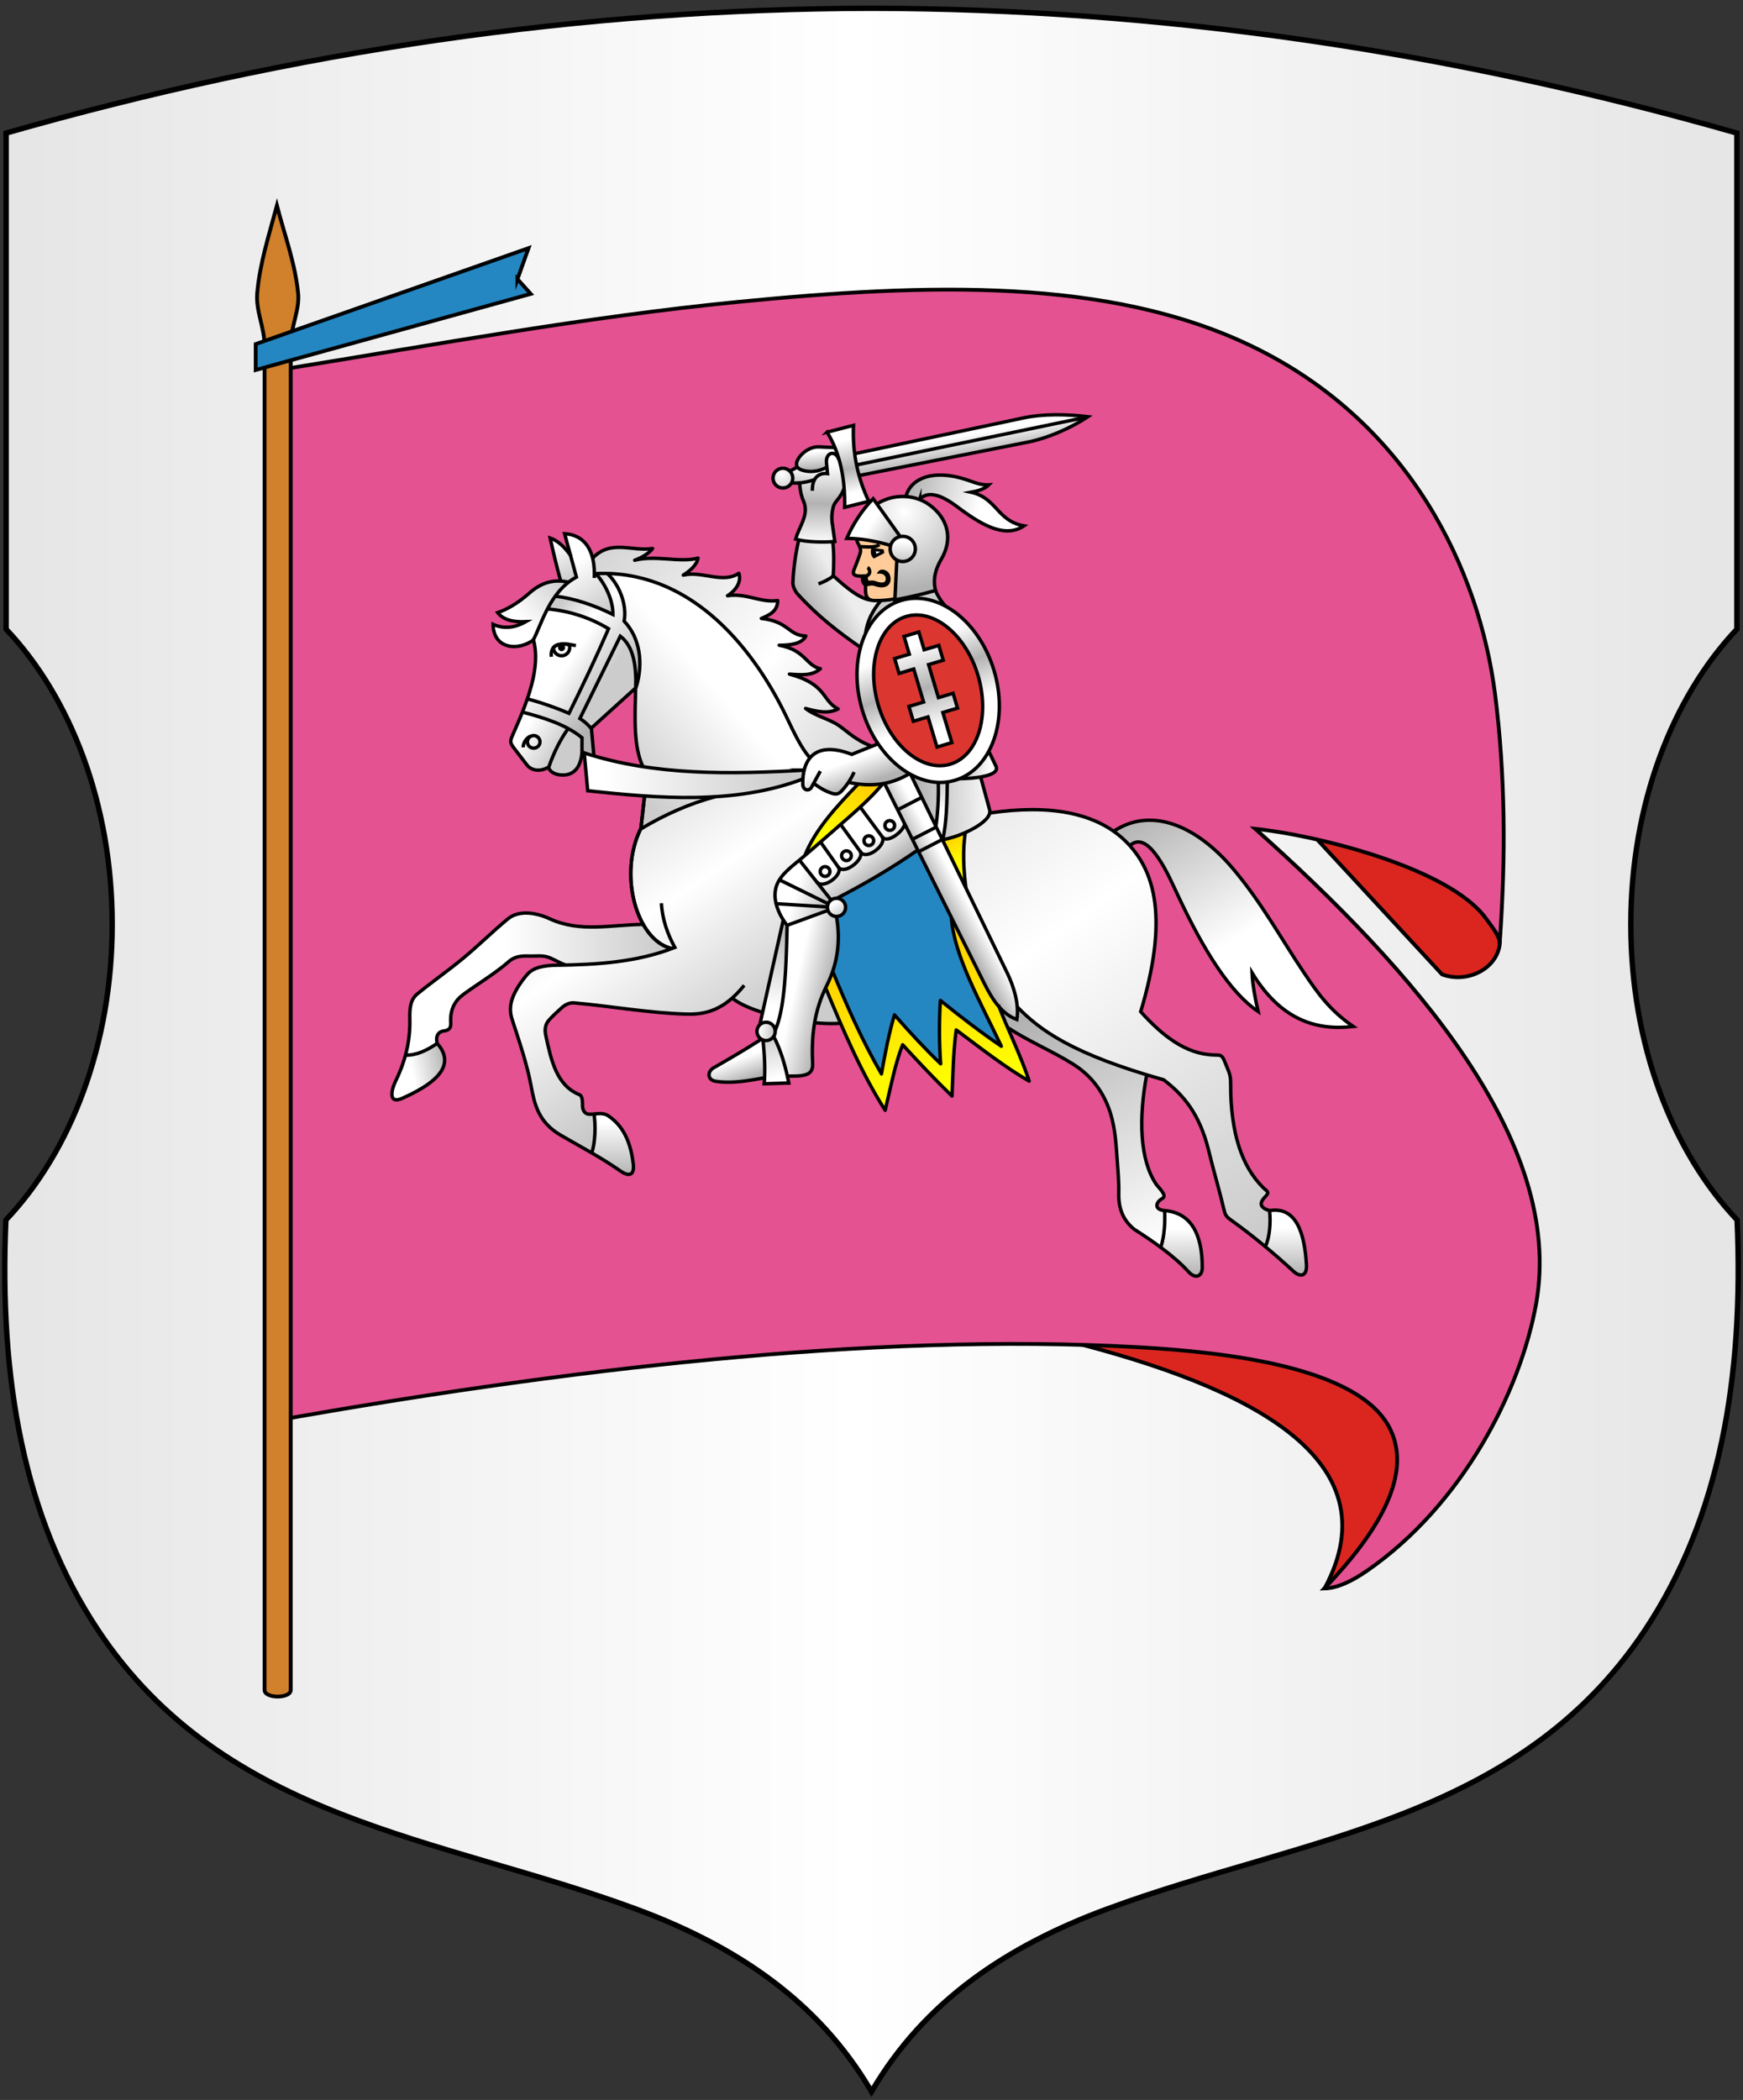 <svg width="420" height="506" xmlns:xlink="http://www.w3.org/1999/xlink" xmlns="http://www.w3.org/2000/svg"><rect width="100%" height="100%" fill="#333333" stroke="none"/><defs><linearGradient id="Q" spreadMethod="pad" gradientTransform="matrix(-14.397 47.771 -34.56 -10.416 341.674 539.589)" gradientUnits="userSpaceOnUse" y2="0" x2=".82" y1="0" x1=".18"><stop offset="0" style="stop-opacity:1;stop-color:#fff"/><stop offset=".49" style="stop-opacity:1;stop-color:#b2b2b2"/><stop offset="1" style="stop-opacity:1;stop-color:#fff"/></linearGradient><linearGradient id="R" spreadMethod="pad" gradientTransform="matrix(-25.381 85.849 -72.301 -21.375 364.996 528.838)" gradientUnits="userSpaceOnUse" y2="0" x2=".64" y1="0" x1=".36"><stop offset="0" style="stop-opacity:1;stop-color:#fff"/><stop offset=".49" style="stop-opacity:1;stop-color:#b2b2b2"/><stop offset="1" style="stop-opacity:1;stop-color:#fff"/></linearGradient><linearGradient id="P" spreadMethod="pad" gradientTransform="matrix(-7.267 33.427 -21.858 -4.752 302.5 625.625)" gradientUnits="userSpaceOnUse" y2="0" x2=".79" y1="0" x1=".21"><stop offset="0" style="stop-opacity:1;stop-color:#fff"/><stop offset=".46" style="stop-opacity:1;stop-color:#b2b2b2"/><stop offset="1" style="stop-opacity:1;stop-color:#fff"/></linearGradient><linearGradient id="O" spreadMethod="pad" gradientTransform="matrix(-11.643 65.611 -169.51 -30.081 383.632 622.969)" gradientUnits="userSpaceOnUse" y2="0" x2=".56" y1="0" x1=".44"><stop offset="0" style="stop-opacity:1;stop-color:#b2b2b2"/><stop offset="1" style="stop-opacity:1;stop-color:#fff"/></linearGradient><linearGradient id="N" spreadMethod="pad" gradientTransform="matrix(-.01 11.081 -9.884 -.009 313.314 603.295)" gradientUnits="userSpaceOnUse" y2="0" x2=".8" y1="0" x1=".2"><stop offset="0" style="stop-opacity:1;stop-color:#ccc"/><stop offset="1" style="stop-opacity:1;stop-color:#fff"/></linearGradient><linearGradient id="M" spreadMethod="pad" gradientTransform="matrix(-6.253 9.187 -8.991 -6.12 291.407 473.78)" gradientUnits="userSpaceOnUse" y2="0" x2=".73" y1="0" x1=".27"><stop offset="0" style="stop-opacity:1;stop-color:#ccc"/><stop offset="1" style="stop-opacity:1;stop-color:#fff"/></linearGradient><linearGradient id="K" spreadMethod="pad" gradientTransform="matrix(-7.797 .487 -.508 -8.131 261.074 433.263)" gradientUnits="userSpaceOnUse" y2="0" x2=".83" y1="0" x1=".17"><stop offset="0" style="stop-opacity:1;stop-color:#ccc"/><stop offset="1" style="stop-opacity:1;stop-color:#fff"/></linearGradient><linearGradient id="J" spreadMethod="pad" gradientTransform="matrix(57.972 34.783 -34.747 57.912 263.43 551.394)" gradientUnits="userSpaceOnUse" y2="0" x2=".61" y1="0" x1=".39"><stop offset="0" style="stop-opacity:1;stop-color:#b2b2b2"/><stop offset="1" style="stop-opacity:1;stop-color:#ededed"/></linearGradient><linearGradient id="I" spreadMethod="pad" gradientTransform="matrix(.677 38.911 -21.152 .368 288.816 606.263)" gradientUnits="userSpaceOnUse" y2="0" x2=".88" y1="0" x1=".12"><stop offset="0" style="stop-opacity:1;stop-color:#fff"/><stop offset=".51" style="stop-opacity:1;stop-color:#b2b2b2"/><stop offset="1" style="stop-opacity:1;stop-color:#fff"/></linearGradient><linearGradient id="H" spreadMethod="pad" gradientTransform="matrix(-.957 11.959 -19.143 -1.531 284.84 637.106)" gradientUnits="userSpaceOnUse" y2="0" x2=".77" y1="0" x1=".23"><stop offset="0" style="stop-opacity:1;stop-color:#b2b2b2"/><stop offset="1" style="stop-opacity:1;stop-color:#fff"/></linearGradient><linearGradient id="G" spreadMethod="pad" gradientTransform="matrix(.808 8.081 -24.305 2.431 279.719 631.886)" gradientUnits="userSpaceOnUse" y2="0" x2=".82" y1="0" x1=".18"><stop offset="0" style="stop-opacity:1;stop-color:#ccc"/><stop offset="1" style="stop-opacity:1;stop-color:#fff"/></linearGradient><linearGradient id="F" spreadMethod="pad" gradientTransform="matrix(-35.398 10.411 -10.575 -35.956 298.272 491.387)" gradientUnits="userSpaceOnUse" y2="0" x2=".71" y1="0" x1=".29"><stop offset="0" style="stop-opacity:1;stop-color:#b2b2b2"/><stop offset="1" style="stop-opacity:1;stop-color:#fff"/></linearGradient><linearGradient id="E" spreadMethod="pad" gradientTransform="matrix(-46.797 63.02 -62.665 -46.533 351.894 485.962)" gradientUnits="userSpaceOnUse" y2="0" x2=".58" y1="0" x1=".42"><stop offset="0" style="stop-opacity:1;stop-color:#b2b2b2"/><stop offset="1" style="stop-opacity:1;stop-color:#fff"/></linearGradient><linearGradient id="D" spreadMethod="pad" gradientTransform="matrix(-8.006 -55.736 20.35 -2.923 255.213 483.979)" gradientUnits="userSpaceOnUse" y2="0" x2=".78" y1="0" x1=".22"><stop offset="0" style="stop-opacity:1;stop-color:#b2b2b2"/><stop offset="1" style="stop-opacity:1;stop-color:#fff"/></linearGradient><linearGradient id="C" spreadMethod="pad" gradientTransform="matrix(5.577 -20.915 14.845 3.959 249.985 428.744)" gradientUnits="userSpaceOnUse" y2="0" x2=".87" y1="0" x1=".13"><stop offset="0" style="stop-opacity:1;stop-color:#ccc"/><stop offset="1" style="stop-opacity:1;stop-color:#fff"/></linearGradient><linearGradient id="B" spreadMethod="pad" gradientTransform="matrix(-48.102 10.84 -18.814 -83.487 309.53 489.869)" gradientUnits="userSpaceOnUse" y2="0" x2=".63" y1="0" x1=".37"><stop offset="0" style="stop-opacity:1;stop-color:#b2b2b2"/><stop offset="1" style="stop-opacity:1;stop-color:#fff"/></linearGradient><linearGradient id="A" spreadMethod="pad" gradientTransform="matrix(-9.937 27.947 -28.095 -9.989 266.817 406.448)" gradientUnits="userSpaceOnUse" y2="0" x2=".64" y1="0" x1=".36"><stop offset="0" style="stop-opacity:1;stop-color:#b2b2b2"/><stop offset="1" style="stop-opacity:1;stop-color:#fff"/></linearGradient><linearGradient id="z" spreadMethod="pad" gradientTransform="matrix(-11.519 31.99 -48.1 -17.319 324.52 520.076)" gradientUnits="userSpaceOnUse" y2="0" x2=".65" y1="0" x1=".35"><stop offset="0" style="stop-opacity:1;stop-color:#b2b2b2"/><stop offset="1" style="stop-opacity:1;stop-color:#fff"/></linearGradient><linearGradient id="y" spreadMethod="pad" gradientTransform="matrix(-86.052 -.536 .129 -20.651 273.5 537.689)" gradientUnits="userSpaceOnUse" y2="0" x2=".89" y1="0" x1=".11"><stop offset="0" style="stop-opacity:1;stop-color:#ccc"/><stop offset="1" style="stop-opacity:1;stop-color:#fff"/></linearGradient><linearGradient id="x" spreadMethod="pad" gradientTransform="matrix(-37.626 -33.599 33.273 -37.26 177.062 625.076)" gradientUnits="userSpaceOnUse" y2="0" x2=".72" y1="0" x1=".28"><stop offset="0" style="stop-opacity:1;stop-color:#ccc"/><stop offset="1" style="stop-opacity:1;stop-color:#fff"/></linearGradient><linearGradient id="w" spreadMethod="pad" gradientTransform="matrix(-114.46 95.383 -93.819 -112.583 345.541 576.707)" gradientUnits="userSpaceOnUse" y2="0" x2="1" y1="0" x1="0"><stop offset="0" style="stop-opacity:1;stop-color:#ccc"/><stop offset=".4" style="stop-opacity:1;stop-color:#fff"/><stop offset="1" style="stop-opacity:1;stop-color:#ccc"/></linearGradient><linearGradient id="v" spreadMethod="pad" gradientTransform="matrix(-79.358 73.932 -74.71 -80.194 254.328 559.385)" gradientUnits="userSpaceOnUse" y2="0" x2=".68" y1="0" x1=".32"><stop offset="0" style="stop-opacity:1;stop-color:#b2b2b2"/><stop offset=".71" style="stop-opacity:1;stop-color:#fff"/><stop offset="1" style="stop-opacity:1;stop-color:#ccc"/></linearGradient><linearGradient id="u" spreadMethod="pad" gradientTransform="matrix(-60.827 39.359 -41.84 -64.661 236.723 568.98)" gradientUnits="userSpaceOnUse" y2="0" x2=".6" y1="0" x1=".4"><stop offset="0" style="stop-opacity:1;stop-color:#ccc"/><stop offset="1" style="stop-opacity:1;stop-color:#fff"/></linearGradient><linearGradient id="t" spreadMethod="pad" gradientTransform="matrix(-6.805 18.845 -14.671 -5.298 192.023 597.984)" gradientUnits="userSpaceOnUse" y2="0" x2=".86" y1="0" x1=".14"><stop offset="0" style="stop-opacity:1;stop-color:#ccc"/><stop offset="1" style="stop-opacity:1;stop-color:#fff"/></linearGradient><linearGradient id="s" spreadMethod="pad" gradientTransform="matrix(-26.36 39.669 -37.337 -24.81 224.591 588.746)" gradientUnits="userSpaceOnUse" y2="0" x2=".72" y1="0" x1=".28"><stop offset="0" style="stop-opacity:1;stop-color:#ccc"/><stop offset="1" style="stop-opacity:1;stop-color:#fff"/></linearGradient><linearGradient id="r" spreadMethod="pad" gradientTransform="matrix(118.012 102.738 -105.681 121.394 222.476 420.613)" gradientUnits="userSpaceOnUse" y2="0" x2=".65" y1="0" x1=".35"><stop offset="0" style="stop-opacity:1;stop-color:#ccc"/><stop offset="1" style="stop-opacity:1;stop-color:#fff"/></linearGradient><linearGradient id="q" spreadMethod="pad" gradientTransform="matrix(-161.022 241.533 -256.294 -170.863 376.082 396.569)" gradientUnits="userSpaceOnUse" y2="0" x2=".75" y1="0" x1=".25"><stop offset="0" style="stop-opacity:1;stop-color:#b2b2b2"/><stop offset=".56" style="stop-opacity:1;stop-color:#fff"/><stop offset="1" style="stop-opacity:1;stop-color:#ccc"/></linearGradient><linearGradient id="p" spreadMethod="pad" gradientTransform="matrix(-131.952 0 0 -59.558 254.917 480.701)" gradientUnits="userSpaceOnUse" y2="0" x2=".72" y1="0" x1=".28"><stop offset="0" style="stop-opacity:1;stop-color:#ccc"/><stop offset="1" style="stop-opacity:1;stop-color:#fff"/></linearGradient><linearGradient id="o" spreadMethod="pad" gradientTransform="matrix(-31.396 -6.53 5.533 -26.605 144.907 432.057)" gradientUnits="userSpaceOnUse" y2="0" x2=".71" y1="0" x1=".29"><stop offset="0" style="stop-opacity:1;stop-color:#b2b2b2"/><stop offset="1" style="stop-opacity:1;stop-color:#fff"/></linearGradient><linearGradient id="n" spreadMethod="pad" gradientTransform="matrix(0 26.559 -27.278 0 219.64 372.595)" gradientUnits="userSpaceOnUse" y2="0" x2=".87" y1="0" x1=".13"><stop offset="0" style="stop-opacity:1;stop-color:#b2b2b2"/><stop offset="1" style="stop-opacity:1;stop-color:#fff"/></linearGradient><linearGradient id="m" spreadMethod="pad" gradientTransform="matrix(89.086 49.299 -58.399 105.53 315.02 395.442)" gradientUnits="userSpaceOnUse" y2="0" x2=".54" y1="0" x1=".46"><stop offset="0" style="stop-opacity:1;stop-color:#b2b2b2"/><stop offset="1" style="stop-opacity:1;stop-color:#fff"/></linearGradient><linearGradient id="l" spreadMethod="pad" gradientTransform="matrix(0 -31.427 4.289 0 320.339 532.858)" gradientUnits="userSpaceOnUse" y2="0" x2=".68" y1="0" x1=".32"><stop offset="0" style="stop-opacity:1;stop-color:#ccc"/><stop offset="1" style="stop-opacity:1;stop-color:#fff"/></linearGradient><linearGradient id="k" spreadMethod="pad" gradientTransform="matrix(14.361 -1.306 1.236 13.591 328.732 524.28)" gradientUnits="userSpaceOnUse" y2="0" x2=".82" y1="0" x1=".18"><stop offset="0" style="stop-opacity:1;stop-color:#ccc"/><stop offset="1" style="stop-opacity:1;stop-color:#fff"/></linearGradient><linearGradient id="j" spreadMethod="pad" gradientTransform="matrix(33.902 .916 -1.1 40.703 311.109 500.593)" gradientUnits="userSpaceOnUse" y2="0" x2=".95" y1="0" x1=".05"><stop offset="0" style="stop-opacity:1;stop-color:#b2b2b2"/><stop offset="1" style="stop-opacity:1;stop-color:#fff"/></linearGradient><linearGradient id="i" spreadMethod="pad" gradientTransform="matrix(32.072 30.428 -30.552 32.204 285.232 481.341)" gradientUnits="userSpaceOnUse" y2="0" x2=".77" y1="0" x1=".23"><stop offset="0" style="stop-opacity:1;stop-color:#ff0"/><stop offset="1" style="stop-opacity:1;stop-color:#ffcf00"/></linearGradient><linearGradient id="h" spreadMethod="pad" gradientTransform="matrix(-31.974 110.457 -131.958 -38.198 377.864 392.991)" gradientUnits="userSpaceOnUse" y2="0" x2=".74" y1="0" x1=".26"><stop offset="0" style="stop-opacity:1;stop-color:#ff0"/><stop offset="1" style="stop-opacity:1;stop-color:#ffcf00"/></linearGradient><linearGradient id="g" spreadMethod="pad" gradientTransform="matrix(-8.648 28.413 -16.495 -5.02 340.39 486.147)" gradientUnits="userSpaceOnUse" y2="0" x2=".68" y1="0" x1=".32"><stop offset="0" style="stop-opacity:1;stop-color:#ff0"/><stop offset="1" style="stop-opacity:1;stop-color:#ffcf00"/></linearGradient><linearGradient id="f" spreadMethod="pad" gradientTransform="matrix(51.557 -103.113 98.087 49.044 308.291 420.727)" gradientUnits="userSpaceOnUse" y2="0" x2=".93" y1="0" x1=".07"><stop offset="0" style="stop-opacity:1;stop-color:#b2b2b2"/><stop offset="1" style="stop-opacity:1;stop-color:#fff"/></linearGradient><linearGradient id="e" spreadMethod="pad" gradientTransform="matrix(-126.198 176.72 -166.991 -119.251 528.678 409.683)" gradientUnits="userSpaceOnUse" y2="0" x2=".97" y1="0" x1=".03"><stop offset="0" style="stop-opacity:1;stop-color:#ccc"/><stop offset=".66" style="stop-opacity:1;stop-color:#fff"/><stop offset="1" style="stop-opacity:1;stop-color:#e5e5e5"/></linearGradient><linearGradient id="d" spreadMethod="pad" gradientTransform="matrix(-.376 31.192 -18.226 -.22 458.83 332.21)" gradientUnits="userSpaceOnUse" y2="0" x2=".78" y1="0" x1=".22"><stop offset="0" style="stop-opacity:1;stop-color:#b2b2b2"/><stop offset="1" style="stop-opacity:1;stop-color:#fff"/></linearGradient><linearGradient id="c" spreadMethod="pad" gradientTransform="matrix(-.378 31.501 -18.344 -.22 419.988 331.72)" gradientUnits="userSpaceOnUse" y2="0" x2=".78" y1="0" x1=".22"><stop offset="0" style="stop-opacity:1;stop-color:#b2b2b2"/><stop offset="1" style="stop-opacity:1;stop-color:#fff"/></linearGradient><linearGradient id="a" spreadMethod="pad" gradientTransform="matrix(-31.329 22.234 -21.759 -30.661 328.449 619.668)" gradientUnits="userSpaceOnUse" y2="0" x2=".67" y1="0" x1=".33"><stop offset="0" style="stop-opacity:1;stop-color:#b2b2b2"/><stop offset="1" style="stop-opacity:1;stop-color:#fff"/></linearGradient><linearGradient id="S" spreadMethod="pad" gradientTransform="matrix(57.69 -3.155 1.583 28.955 295.426 616.47)" gradientUnits="userSpaceOnUse" y2="0" x2=".76" y1="0" x1=".24"><stop offset="0" style="stop-opacity:1;stop-color:#b2b2b2"/><stop offset="1" style="stop-opacity:1;stop-color:#fff"/></linearGradient><linearGradient id="T" spreadMethod="pad" gradientTransform="matrix(96.213 -118.715 121.609 98.559 305.772 490.131)" gradientUnits="userSpaceOnUse" y2="0" x2=".73" y1="0" x1=".27"><stop offset="0" style="stop-opacity:1;stop-color:#b2b2b2"/><stop offset="1" style="stop-opacity:1;stop-color:#fff"/></linearGradient><linearGradient xlink:href="#a" id="Y" gradientUnits="userSpaceOnUse" gradientTransform="matrix(-31.329 22.234 -21.759 -30.661 328.449 619.668)" spreadMethod="pad" x1=".33" y1="0" x2=".67" y2="0"/><linearGradient xlink:href="#c" id="aa" gradientUnits="userSpaceOnUse" gradientTransform="matrix(-.378 31.501 -18.344 -.22 419.988 331.72)" spreadMethod="pad" x1=".22" y1="0" x2=".78" y2="0"/><linearGradient xlink:href="#d" id="ab" gradientUnits="userSpaceOnUse" gradientTransform="matrix(-.376 31.192 -18.226 -.22 458.83 332.21)" spreadMethod="pad" x1=".22" y1="0" x2=".78" y2="0"/><linearGradient xlink:href="#e" id="ac" gradientUnits="userSpaceOnUse" gradientTransform="matrix(-126.198 176.72 -166.991 -119.251 528.678 409.683)" spreadMethod="pad" x1=".03" y1="0" x2=".97" y2="0"/><linearGradient xlink:href="#f" id="ad" gradientUnits="userSpaceOnUse" gradientTransform="matrix(51.557 -103.113 98.087 49.044 308.291 420.727)" spreadMethod="pad" x1=".07" y1="0" x2=".93" y2="0"/><linearGradient xlink:href="#g" id="ae" gradientUnits="userSpaceOnUse" gradientTransform="matrix(-8.648 28.413 -16.495 -5.02 340.39 486.147)" spreadMethod="pad" x1=".32" y1="0" x2=".68" y2="0"/><linearGradient xlink:href="#h" id="af" gradientUnits="userSpaceOnUse" gradientTransform="matrix(-31.974 110.457 -131.958 -38.198 377.864 392.991)" spreadMethod="pad" x1=".26" y1="0" x2=".74" y2="0"/><linearGradient xlink:href="#i" id="ag" gradientUnits="userSpaceOnUse" gradientTransform="matrix(32.072 30.428 -30.552 32.204 285.232 481.341)" spreadMethod="pad" x1=".23" y1="0" x2=".77" y2="0"/><linearGradient xlink:href="#j" id="ah" gradientUnits="userSpaceOnUse" gradientTransform="matrix(33.902 .916 -1.1 40.703 311.109 500.593)" spreadMethod="pad" x1=".05" y1="0" x2=".95" y2="0"/><linearGradient xlink:href="#k" id="ai" gradientUnits="userSpaceOnUse" gradientTransform="matrix(14.361 -1.306 1.236 13.591 328.732 524.28)" spreadMethod="pad" x1=".18" y1="0" x2=".82" y2="0"/><linearGradient xlink:href="#l" id="aj" gradientUnits="userSpaceOnUse" gradientTransform="matrix(0 -31.427 4.289 0 320.339 532.858)" spreadMethod="pad" x1=".32" y1="0" x2=".68" y2="0"/><linearGradient xlink:href="#m" id="ak" gradientUnits="userSpaceOnUse" gradientTransform="matrix(89.086 49.299 -58.399 105.53 315.02 395.442)" spreadMethod="pad" x1=".46" y1="0" x2=".54" y2="0"/><linearGradient xlink:href="#n" id="al" gradientUnits="userSpaceOnUse" gradientTransform="matrix(0 26.559 -27.278 0 219.64 372.595)" spreadMethod="pad" x1=".13" y1="0" x2=".87" y2="0"/><linearGradient xlink:href="#o" id="am" gradientUnits="userSpaceOnUse" gradientTransform="matrix(-31.396 -6.53 5.533 -26.605 144.907 432.057)" spreadMethod="pad" x1=".29" y1="0" x2=".71" y2="0"/><linearGradient xlink:href="#p" id="an" gradientUnits="userSpaceOnUse" gradientTransform="matrix(-131.952 0 0 -59.558 254.917 480.701)" spreadMethod="pad" x1=".28" y1="0" x2=".72" y2="0"/><linearGradient xlink:href="#q" id="ao" gradientUnits="userSpaceOnUse" gradientTransform="matrix(-161.022 241.533 -256.294 -170.863 376.082 396.569)" spreadMethod="pad" x1=".25" y1="0" x2=".75" y2="0"/><linearGradient xlink:href="#r" id="ap" gradientUnits="userSpaceOnUse" gradientTransform="matrix(118.012 102.738 -105.681 121.394 222.476 420.613)" spreadMethod="pad" x1=".35" y1="0" x2=".65" y2="0"/><linearGradient xlink:href="#s" id="aq" gradientUnits="userSpaceOnUse" gradientTransform="matrix(-26.36 39.669 -37.337 -24.81 224.591 588.746)" spreadMethod="pad" x1=".28" y1="0" x2=".72" y2="0"/><linearGradient xlink:href="#t" id="ar" gradientUnits="userSpaceOnUse" gradientTransform="matrix(-6.805 18.845 -14.671 -5.298 192.023 597.984)" spreadMethod="pad" x1=".14" y1="0" x2=".86" y2="0"/><linearGradient xlink:href="#u" id="as" gradientUnits="userSpaceOnUse" gradientTransform="matrix(-60.827 39.359 -41.84 -64.661 236.723 568.98)" spreadMethod="pad" x1=".4" y1="0" x2=".6" y2="0"/><linearGradient xlink:href="#v" id="at" gradientUnits="userSpaceOnUse" gradientTransform="matrix(-79.358 73.932 -74.71 -80.194 254.328 559.385)" spreadMethod="pad" x1=".32" y1="0" x2=".68" y2="0"/><linearGradient xlink:href="#w" id="au" gradientUnits="userSpaceOnUse" gradientTransform="matrix(-114.46 95.383 -93.819 -112.583 345.541 576.707)" spreadMethod="pad" x1="0" y1="0" x2="1.022" y2="-.002"/><linearGradient xlink:href="#x" id="av" gradientUnits="userSpaceOnUse" gradientTransform="matrix(-37.626 -33.599 33.273 -37.26 177.062 625.076)" spreadMethod="pad" x1=".28" y1="0" x2=".72" y2="0"/><linearGradient xlink:href="#y" id="aw" gradientUnits="userSpaceOnUse" gradientTransform="matrix(-86.052 -.536 .129 -20.651 273.5 537.689)" spreadMethod="pad" x1=".11" y1="0" x2=".89" y2="0"/><linearGradient xlink:href="#z" id="ax" gradientUnits="userSpaceOnUse" gradientTransform="matrix(-11.519 31.99 -48.1 -17.319 324.52 520.076)" spreadMethod="pad" x1=".35" y1="0" x2=".65" y2="0"/><linearGradient xlink:href="#A" id="ay" gradientUnits="userSpaceOnUse" gradientTransform="matrix(-9.937 27.947 -28.095 -9.989 266.817 406.448)" spreadMethod="pad" x1=".36" y1="0" x2=".64" y2="0"/><linearGradient xlink:href="#B" id="az" gradientUnits="userSpaceOnUse" gradientTransform="matrix(-48.102 10.84 -18.814 -83.487 309.53 489.869)" spreadMethod="pad" x1=".37" y1="0" x2=".63" y2="0"/><linearGradient xlink:href="#C" id="aA" gradientUnits="userSpaceOnUse" gradientTransform="matrix(5.577 -20.915 14.845 3.959 249.985 428.744)" spreadMethod="pad" x1=".13" y1="0" x2=".87" y2="0"/><linearGradient xlink:href="#D" id="aB" gradientUnits="userSpaceOnUse" gradientTransform="matrix(-8.006 -55.736 20.35 -2.923 255.213 483.979)" spreadMethod="pad" x1=".22" y1="0" x2=".78" y2="0"/><linearGradient xlink:href="#E" id="aC" gradientUnits="userSpaceOnUse" gradientTransform="matrix(-46.797 63.02 -62.665 -46.533 351.894 485.962)" spreadMethod="pad" x1=".42" y1="0" x2=".58" y2="0"/><linearGradient xlink:href="#F" id="aD" gradientUnits="userSpaceOnUse" gradientTransform="matrix(-35.398 10.411 -10.575 -35.956 298.272 491.387)" spreadMethod="pad" x1=".29" y1="0" x2=".71" y2="0"/><linearGradient xlink:href="#G" id="aE" gradientUnits="userSpaceOnUse" gradientTransform="matrix(.808 8.081 -24.305 2.431 279.719 631.886)" spreadMethod="pad" x1=".18" y1="0" x2=".82" y2="0"/><linearGradient xlink:href="#H" id="aF" gradientUnits="userSpaceOnUse" gradientTransform="matrix(-.957 11.959 -19.143 -1.531 284.84 637.106)" spreadMethod="pad" x1=".23" y1="0" x2=".77" y2="0"/><linearGradient xlink:href="#I" id="aG" gradientUnits="userSpaceOnUse" gradientTransform="matrix(.677 38.911 -21.152 .368 288.816 606.263)" spreadMethod="pad" x1=".12" y1="0" x2=".88" y2="0"/><linearGradient xlink:href="#J" id="aH" gradientUnits="userSpaceOnUse" gradientTransform="matrix(57.972 34.783 -34.747 57.912 263.43 551.394)" spreadMethod="pad" x1=".39" y1="0" x2=".61" y2="0"/><linearGradient xlink:href="#K" id="aI" gradientUnits="userSpaceOnUse" gradientTransform="matrix(-7.797 .487 -.508 -8.131 261.074 433.263)" spreadMethod="pad" x1=".17" y1="0" x2=".83" y2="0"/><linearGradient xlink:href="#M" id="aK" gradientUnits="userSpaceOnUse" gradientTransform="matrix(-6.253 9.187 -8.991 -6.12 291.407 473.78)" spreadMethod="pad" x1=".27" y1="0" x2=".73" y2="0"/><linearGradient xlink:href="#N" id="aL" gradientUnits="userSpaceOnUse" gradientTransform="matrix(-.01 11.081 -9.884 -.009 313.314 603.295)" spreadMethod="pad" x1=".2" y1="0" x2=".8" y2="0"/><linearGradient xlink:href="#O" id="aM" gradientUnits="userSpaceOnUse" gradientTransform="matrix(-11.643 65.611 -169.51 -30.081 383.632 622.969)" spreadMethod="pad" x1=".44" y1="0" x2=".56" y2="0"/><linearGradient xlink:href="#P" id="aN" gradientUnits="userSpaceOnUse" gradientTransform="matrix(-7.267 33.427 -21.858 -4.752 302.5 625.625)" spreadMethod="pad" x1=".21" y1="0" x2=".79" y2="0"/><linearGradient xlink:href="#Q" id="aP" gradientUnits="userSpaceOnUse" gradientTransform="matrix(-9.31 -30.892 -22.349 6.736 239.229 723.952)" spreadMethod="pad" x1=".18" y1="0" x2=".82" y2="0"/><linearGradient xlink:href="#R" id="aO" gradientUnits="userSpaceOnUse" gradientTransform="translate(-221.547 272.58)" x1="456.369" y1="423.088" x2="463.359" y2="439.732"/><linearGradient xlink:href="#S" id="X" gradientUnits="userSpaceOnUse" gradientTransform="translate(-181.547 272.58)" x1="399.339" y1="394.976" x2="416.742" y2="399.616"/><linearGradient xlink:href="#T" id="W" gradientUnits="userSpaceOnUse" gradientTransform="translate(-181.547 272.58)" x1="449.506" y1="473.182" x2="469.327" y2="506.013"/><linearGradient id="U" spreadMethod="pad" gradientTransform="matrix(646.249 0 0 1458.977 -26.814 34.835)" gradientUnits="userSpaceOnUse" y2="0" x2="1" y1="0" x1="0"><stop offset="0" style="stop-opacity:1;stop-color:#e5e5e5"/><stop offset=".49" style="stop-opacity:1;stop-color:#fff"/><stop offset="1" style="stop-opacity:1;stop-color:#e5e5e5"/></linearGradient><linearGradient y2="0" x2="1" y1="0" x1="0" spreadMethod="pad" gradientTransform="matrix(417.912 0 0 -943.481 .937 504)" gradientUnits="userSpaceOnUse" id="V" xlink:href="#U"/><radialGradient id="L" spreadMethod="pad" gradientTransform="translate(262.947 637.303) scale(7.337)" gradientUnits="userSpaceOnUse" r=".88" cy="0" cx="0" fy="0" fx="0"><stop offset="0" style="stop-opacity:1;stop-color:#fff"/><stop offset="1" style="stop-opacity:1;stop-color:#ccc"/></radialGradient><radialGradient id="b" spreadMethod="pad" gradientTransform="translate(308.567 623.007) scale(38.138)" gradientUnits="userSpaceOnUse" r=".75" cy="0" cx="0" fy="0" fx="0"><stop offset="0" style="stop-opacity:1;stop-color:#fff"/><stop offset="1" style="stop-opacity:1;stop-color:#b2b2b2"/></radialGradient><radialGradient xlink:href="#b" id="Z" gradientUnits="userSpaceOnUse" gradientTransform="translate(308.567 623.007) scale(38.138)" spreadMethod="pad" cx="0" cy="0" fx="0" fy="0" r=".75"/><radialGradient xlink:href="#L" id="aJ" gradientUnits="userSpaceOnUse" gradientTransform="translate(262.947 637.303) scale(7.337)" spreadMethod="pad" cx="0" cy="0" fx="0" fy="0" r=".88"/></defs><g style="display:inline"><path style="display:inline;fill:url(#V);fill-rule:evenodd;stroke:#000;stroke-width:1.3;stroke-miterlimit:4;stroke-dasharray:none;stroke-opacity:1" d="M266.92 459.933c47.005-17.335 98.84-21.098 129.476-67.165 17.9-26.916 23.863-60.673 22.187-98.807-15.57-16.392-25.614-42.189-25.614-71.205 0-28.982 10.02-54.752 25.56-71.146V32.064C349.018 12.206 279.508 2.1 209.998 2 140.49 2.1 70.982 12.206 1.473 32.064V151.61c15.539 16.394 25.56 42.164 25.56 71.146 0 29.016-10.045 54.814-25.615 71.205-1.676 38.134 4.287 71.89 22.187 98.806 30.636 46.068 82.471 49.83 129.476 67.166 24.09 8.884 44.091 22.121 56.92 44.067 12.828-21.945 32.829-35.183 56.92-44.067z"/></g><g style="display:inline"><path d="M257.97 323.312c42.427 10.794 77.97 28.05 61.25 59.355 1.388-.07 3.029-1.81 4.307-2.853 9.697-7.918 17.757-16.359 17.434-30.734-.66-29.265-58.132-30.174-82.991-25.768zM361.133 224.3c2.042 7.781-6.598 13.137-13.654 10.49l-32.915-35.554c21.132-1.122 37.402 5.97 46.569 25.063z" style="fill:#db261f;fill-opacity:1;fill-rule:evenodd;stroke:#000;stroke-width:.917;stroke-linecap:butt;stroke-linejoin:miter;stroke-miterlimit:10;stroke-dasharray:none;stroke-opacity:1"/><path d="M68.796 341.876c65.282-11.466 140.408-20.908 205.472-17.25 21.749 1.224 52.972 4.878 60.516 19.337 4.88 9.354.501 22.008-15.681 38.798 3.268-.097 6.71-1.779 10.397-4.336 22.805-15.814 36.796-42.952 40.633-64.18 7.091-39.222-29.876-80.831-67.665-114.528 14.909 1.534 46.807 9.438 55.612 21.619 1.09 1.508 2.979 3.81 3.223 5.393l.163-.74c1.334-19.567 1.284-39.184-1.213-58.751-3.766-29.522-20.232-65.376-58.738-83.88C267.27 66.9 223.687 68.225 177.6 72.766c-36.268 3.573-72.537 10.25-108.805 16.11z" style="fill:#e45291;fill-opacity:1;fill-rule:evenodd;stroke:#000;stroke-width:.917;stroke-linecap:butt;stroke-linejoin:miter;stroke-miterlimit:10;stroke-dasharray:none;stroke-opacity:1"/><path d="M66.726 49.528c1.88 7.213 4.389 13.905 5.107 21.108.41 4.112-1.778 8.138-1.778 12.27V407.23c0 2.1-6.302 2.1-6.302 0V83.261c0-4.25-2.15-8.392-1.778-12.625.633-7.184 2.812-13.895 4.751-21.108z" style="fill:#d1802b;fill-opacity:1;fill-rule:evenodd;stroke:#000;stroke-width:.917;stroke-linecap:butt;stroke-linejoin:miter;stroke-miterlimit:10;stroke-dasharray:none;stroke-opacity:1"/><path d="m124.692 67.258 2.667-7.468-65.742 23.118v6.24l66.275-18.334-3.2-3.556z" style="fill:#2487c2;fill-opacity:1;fill-rule:evenodd;stroke:#000;stroke-width:.917;stroke-linecap:butt;stroke-linejoin:miter;stroke-miterlimit:10;stroke-dasharray:none;stroke-opacity:1"/></g><g style="display:inline"><path style="fill:url(#W);fill-opacity:1;stroke:#000;stroke-width:.825;stroke-linecap:butt;stroke-linejoin:miter;stroke-miterlimit:10;stroke-dasharray:none;stroke-opacity:1" d="M272.226 750.134c2.761-2.498 5.4.786 6.893 2.972 1.975 2.895 3.506 6.447 4.943 9.488 5.993 12.684 12.26 22.878 19.105 27.5-.703-3.11-1.334-6.22-1.464-9.328 6.843 11.221 15.257 14.002 24.384 12.945-5.62-3.864-8.514-7.96-11.796-12.846-5.75-8.557-10.364-17.14-17.25-25.258-8.78-10.352-19.645-14.914-28.64-8.964l-.565.5 3.777 3.521.613-.53z" transform="translate(0 -546.362)"/><path style="fill:url(#X);fill-opacity:1;stroke:#000;stroke-width:.825;stroke-linecap:butt;stroke-linejoin:miter;stroke-miterlimit:10;stroke-dasharray:none;stroke-opacity:1" d="M221.626 666.652c2.926-3.093 8.067 1.114 9.79 2.388 6.29 4.653 11.27 6.765 15.32 4.032-6.483-1.144-6.496-6.708-12.73-8.1 1.556-.29 3.302-.792 4.28-1.785-2.403.151-4.11-.935-6.834-1.66-7.949-2.112-12.444.882-13.18 4.668l-.067.62 3.184.604.237-.767z" transform="translate(0 -546.362)"/><path style="fill:url(#Y);stroke:none" d="M306.01 609.992h.041v-.017l.011-.005 1.795 2.542-.872 1.855-9.91 13.851c-4.075-4.21-7.29-9.168-9.666-14.515 6.337-.042 12.768-1.155 18.601-3.71" transform="matrix(.647 0 0 -.647 18.277 526.527)"/><path style="fill:url(#Z);stroke:none" d="m298.648 626.389 8.518-11.905.005-.007.004-.009.903-1.921.027-.057-.036-.05-1.882-2.666-.05-.072-.08.036-.009.003-.03-4.096v-.005l-.697-14.628.008-.038-.01-.002c4.966.624 9.932 1.658 14.897 3.292a13.215 13.215 0 0 0-.112 6.027c.41 1.947 1.228 3.817 2.304 5.649 3.08 5.245 3.113 10.74.162 15.333a16.222 16.222 0 0 1-2.062 2.572c-4.304 4.397-10.519 6.238-16.634 4.767a16.96 16.96 0 0 1-5.226-2.223" transform="matrix(.647 0 0 -.647 18.277 526.527)"/><path style="fill:#fc9;fill-opacity:1;fill-rule:nonzero;stroke:none" d="m215.585 690.609.447-9.377.02-2.706c-3.025-1.325-6.302-1.983-9.593-2.256.094.462.293.87.487 1.266.33.677.642 1.314.397 2.116-.429 1.403-1.012 2.753-1.527 4.125l-.001.005c-.142.376-.153.65-.045.846.31.563 1.43.488 1.957.471l.249.133c-.28.597.019 1.797.697 2.039-.057.852-.149 1.944.214 2.754.198.443.538.752 1.093.894l.092.008-.001.013c.212.046.453.069.728.068 1.604.022 3.211-.095 4.787-.4" transform="translate(0 -546.362)"/><path style="fill:#fff;fill-opacity:1;fill-rule:evenodd;stroke:none" d="m212.658 679.486-2.055 1.082c-.424-.385-.575-1.212-.385-1.859l2.406.323.034.454z" transform="translate(0 -546.362)"/><path style="fill:#000;fill-opacity:1;fill-rule:nonzero;stroke:none" d="M210.557 680.957c-.769-.678-.871-1.583-.57-2.604l2.94.395.166.875-2.536 1.334zm.479-1.751.142.608.948-.475-1.09-.133zM214.297 684.622c.499.93.453 2.32-.515 2.924-.627.393-1.484.442-2.39.223-.381-.099-.8-.288-1.245-.325-.37-.03-.749.208-1.104.116-1-.262-1.38-1.458-1.14-2.373l1.295-.011c-.075.291-.122.69.01.97.107.226.88.053 1.164.094.493.07.922.282 1.324.379.506.122 1.128.188 1.455-.066.34-.264.35-.917.173-1.267-.304-.605-1.202-.842-2.027-.628.508-1.621 2.424-1.113 3-.036" transform="translate(0 -546.362)"/><path style="fill:url(#aa);stroke:none" d="M405.833 363.005c.174-4.554-.09-9.18-1.432-13.56 3.655-2.735 7.215-5.677 10.295-9.06 2.056-2.258 4.906-2.078 4.916 1.418.028 8.605-1.962 15.239-6.62 18.671-2.085 1.536-4.596 2.315-7.16 2.53" transform="matrix(.647 0 0 -.647 18.277 526.527)"/><path style="fill:url(#ab);stroke:none" d="M443.35 349.737a274.862 274.862 0 0 0 10.564-9.274c2.846-2.629 4.804-.867 4.515 2.57-.336 5.596-1.223 11.022-3.293 14.832-2.048 3.77-5.239 5.96-10.237 5.158.41-4.225.245-9.382-1.549-13.286" transform="matrix(.647 0 0 -.647 18.277 526.527)"/><path style="fill:url(#ac);stroke:none" d="M350.888 439.086c4.26-4.399 9.416-8.772 17.649-13.223 8.356-4.518 19.883-9.118 36.862-13.91l.02-.004.017-.013c3.518-2.714 6.858-5.795 9.752-9.983 2.893-4.185 5.34-9.477 7.07-16.61l.003-.009c.837-3.452 1.77-6.911 2.687-10.316 1.019-3.78 2.02-7.496 2.861-11.093.26-1.106.442-1.816.79-2.408.346-.59.865-1.078 1.801-1.75a228.057 228.057 0 0 0 12.78-9.888c1.837 3.874 2.005 8.938 1.514 13.057v.105c-3.14.936-4.153 2.681-1.707 5.176 1.229 1.254 1.228 1.658.627 2.246-.466.457-.985.855-1.447 1.319-3.818 3.825-6.827 8.81-8.874 15.177-2.044 6.36-3.129 14.1-3.098 23.44.003.991-.03 1.774-.158 2.537-.128.763-.351 1.51-.729 2.433l-1.412 3.451c-.865 2.114-1.368 2.125-3.283 2.165l-.542.013c-5.316.153-10.142 1.968-14.649 4.86-4.5 2.887-8.682 6.851-12.718 11.307l-.04.045.016.058c5.111 17.064 6.549 30.152 5.273 40.373-1.275 10.208-5.259 17.557-10.992 23.153h-.001l-.006.007a34.966 34.966 0 0 1-4.908 3.983 38.4 38.4 0 0 1-5.659 3.137c-10.326 4.658-23.819 5.635-39.779 3.245-.393-1.668-2.267-3.418-4.762-4.982-1.335-.838-2.85-1.624-4.408-2.316l.07-.01c-.496-3.423-.65-6.847-.573-10.269.078-3.424.39-6.85.824-10.275l-.052-.007 15.356-31.428c1.955-4.004 3.426-8.332 3.825-12.793" transform="matrix(.647 0 0 -.647 18.277 526.527)"/><path style="fill:url(#ad);stroke:none" d="M344.338 438.525c.877-2.253 1.887-4.653 2.947-7.121 4.17-2.704 8.553-5.007 12.958-7.295 3.888-2.019 7.751-4.025 11.44-6.34 3.214-2.02 5.86-4.398 8.018-7.077 2.157-2.68 3.827-5.662 5.09-8.892 1.142-2.916 1.846-5.93 2.317-8.988.47-3.054.71-6.156.922-9.251.064-.93.135-1.877.205-2.82v-.001c.285-3.838.568-7.644.476-11.322l-.002-.065c-.043-3.213.534-5.805 1.561-7.944 1.026-2.136 2.503-3.824 4.261-5.23 3.079-1.95 6.435-4.18 9.687-6.598 1.317 4.346 1.573 8.93 1.398 13.443-1.074.107-2.722.484-2.891 1.797-.048.373.04.767.23 1.149.337.671.997 1.311 1.798 1.733.764.401.7 1.098.297 1.863-.4.759-1.127 1.588-1.735 2.281-.366.418-.69.788-.882 1.072l-.002.003c-4.453 6.626-5.87 16.553-5.21 27.506.129 2.13.336 4.302.615 6.497.28 2.194.63 4.41 1.045 6.63l.015.08c-13.54 4.121-23.197 8.11-30.462 12.038-8.141 4.402-13.282 8.728-17.522 13.078.1-1.482.063-2.977-.173-4.444l-.002-.01-.02-.13c-2.49.922-4.582 2.418-6.38 4.359" transform="matrix(.647 0 0 -.647 18.277 526.527)"/><path style="fill:url(#ae);stroke:none" d="M331.487 483.759c-.82 6.645-1.157 13.388-.204 20.04-2.584-1.134-5.355-2.11-8.156-2.546l-.034-.153 8.394-17.341z" transform="matrix(.647 0 0 -.647 18.277 526.527)"/><path style="fill:#2487c2;fill-opacity:1;fill-rule:nonzero;stroke:none" d="m200.391 763.54 1.234 3.65.001.006c.787 4.423.543 8.964-.902 13.226 3.438 8.374 7.122 16.651 11.632 24.511.85-4.76 1.75-9.533 3.144-14.17 3.546 4.17 7.2 8.072 11.085 11.763-.297-5.066-.284-10.165-.048-15.233 4.728 3.82 9.544 7.554 14.573 10.973-4.25-9.707-10.888-19.973-11.946-30.831h.007l-8.05-16.139c-6.618 4.586-13.576 8.566-20.73 12.244" transform="translate(0 -546.362)"/><path style="fill:url(#af);stroke:none" d="M301.524 400.761c2.216 8.09 3.593 16.463 6.457 24.19l.002.007.063.16c5.956-6.507 12.017-12.927 18.332-19.09.361 8.214.464 16.454 1.576 24.615 8.843-6.579 17.515-13.525 27.08-19.045-3.016 9.383-7.573 18.19-11.102 27.378-2.276 2.588-3.994 5.678-5.525 8.746l-12.04 24.137c.972-11.489 7.507-24.783 13.91-37.81 1.632-3.32 3.274-6.637 4.83-9.992-7.893 5.343-15.456 11.168-22.87 17.153-.472-7.885-.448-15.792.141-23.67-6.064 5.81-11.77 11.983-17.302 18.298-2.146-7.234-3.528-14.677-4.849-22.097-7.058 12.248-12.835 25.157-18.202 38.216a54.57 54.57 0 0 0-2.1-4.963l-.006-.01c-.052-.105-.32-.547-.445-.812 6.208-15.65 12.552-31.255 22.05-45.41" transform="matrix(.647 0 0 -.647 18.277 526.527)"/><path style="fill:url(#ag);stroke:none" d="M291.54 521.954c-7.515-7.787-15.43-16.04-19.652-26.181 9.208 7.995 20.437 16.698 28.556 26.282-.849-.469-8.908-.564-8.904-.101" transform="matrix(.647 0 0 -.647 18.277 526.527)"/><path style="fill:url(#ah);stroke:none" d="M323.177 501.48c4.36.698 8.841 2.557 12.555 4.885 2.915 1.828 4.965 3.896 4.717 5.74-.648 3.968-2.353 8.564-3.377 12.467-2.595-.441-5.536-.607-7.736-.614a19.226 19.226 0 0 0-4.493-1.211c-.147-7.074-.155-14.317-1.666-21.267zm-12.092 24.036 9.301-19.037a89.22 89.22 0 0 1 .858 16.091c-3.566.15-7.035 1.252-10.16 2.946" transform="matrix(.647 0 0 -.647 18.277 526.527)"/><path style="fill:url(#ai);stroke:none" d="M329.858 524.178c2.503.035 5.779.268 8.434.85 1.489.326 5.573 1.306 4.444 3.66l-2.568 5.354c-2.456-4.478-5.958-7.95-10.31-9.864" transform="matrix(.647 0 0 -.647 18.277 526.527)"/><path style="fill:url(#aj);stroke:none" d="m320.553 506.138 2.3-4.707.097.014c1.523 6.95 1.529 14.198 1.677 21.272a19.846 19.846 0 0 0-3.167-.155c.203-5.45-.087-11.02-.908-16.424" transform="matrix(.647 0 0 -.647 18.277 526.527)"/><path style="fill:url(#ak);stroke:none" d="M310.584 525.793c-2.916-1.753-5.956-2.925-9.11-3.553l37.127-74.422c2.547-5.106 6.082-11.129 11.945-13.358.899 5.871-1.132 12.114-3.677 17.324l-36.113 73.913-.172.096z" transform="matrix(.647 0 0 -.647 18.277 526.527)"/><path style="fill:url(#al);stroke:none" d="M193.215 399.016c.544-4.562.439-9.79-.82-14.262l-.033-.087c3.537-2.057 7.096-4.232 10.636-6.712 3.148-2.205 5.056-1.266 4.586 2.643-.62 5.158-1.919 8.894-3.559 11.684-1.637 2.786-3.619 4.632-5.607 6.012-1.591 1.104-3.403.895-5.203.722" transform="matrix(.647 0 0 -.647 18.277 526.527)"/><path style="fill:url(#am);stroke:none" d="M122.907 420.938c-.94-3.46-2.234-6.728-3.763-9.826-.595-1.207-1.203-2.963-1.264-4.372-.112-2.57 1.795-2.523 3.708-1.677 8.417 3.721 12.996 7.277 14.803 10.66 1.792 3.354.848 6.549-1.776 9.574-3.396-2.39-7.453-4.454-11.708-4.359" transform="matrix(.647 0 0 -.647 18.277 526.527)"/><path style="fill:url(#an);stroke:none" d="M122.965 421.157c4.047-.219 8.417 2.152 11.573 4.35-.289 1.02-.338 2.186.18 3.146.508.942 1.47 1.42 2.496 1.53 1.86.198 2.464 1.277 2.368 3.016-.246 4.404 1.339 8.091 4.927 10.695 5.575 4.046 11.592 7.563 16.77 12.13l.002.002c2.246 1.98 5.015 2.14 7.859 2.053 2.296-.069 4.678.34 6.9-.434 2.23-.777 4.22-2.127 6.455-2.906l.006-.002-.007-.02c6.391.142 12.75.457 19.02 1.253 6.87.873 13.633 2.325 20.216 4.768-4.603 1.167-8.084 4.907-10.37 8.91-3.13-.029-6.244-.259-9.334-.486-8.649-.638-17.118-1.263-25.421 2.562-4.645 2.14-11.22 3.59-15.566.002l-.012-.01c-2.931-2.43-5.734-4.973-8.497-7.481-5.596-5.08-11.071-9.598-17.11-14.164-2.754-2.083-5.49-4.152-8.16-6.337-2.731-2.235-2.784-6.038-2.708-9.26a47.413 47.413 0 0 0-1.587-13.318" transform="matrix(.647 0 0 -.647 18.277 526.527)"/><path style="fill:url(#ao);stroke:none" d="M270.787 523.776c-10.565-3.963-21.528-5.869-32.6-6.547-6.842-1.85-13.68-4.544-20.21-7.874a114.877 114.877 0 0 1-7.466-4.163c-1.209-2.468-2.097-5.095-2.69-7.792-1.586-7.21-1.071-14.913 1.012-21.403 1.975-6.15 6.457-13.593 13.258-15.124l.051-.21c-6.706-2.527-13.6-4.018-20.601-4.907-7.375-.936-14.871-1.206-22.397-1.315-3.66-.052-8.284-.387-10.857-3.382-2.859-3.326-6.144-8.031-6.241-12.699-.05-2.429.84-4.647 1.58-6.914 2.421-7.413 4.765-14.59 6.154-22.064.605-3.256 1.274-6.564 2.808-9.65 1.53-3.08 3.926-5.946 7.985-8.328 3.841-2.254 7.75-4.392 11.602-6.627l.014.043c1.421 4.445 1.457 9.642.81 14.176-1.597-.146-3.26-.262-4.01 1.582-.54 1.33-.18 2.833-.478 4.214-.153.704-.439 1.242-.983 1.462-4.23 1.707-6.862 4.892-8.688 8.83-1.82 3.926-2.838 8.597-3.843 13.297-.471 2.207-.198 4.285 1.39 5.992 1.432 1.54 2.979 2.97 4.54 4.377 1.31 1.179 2.988 2.033 4.779 1.88v-.001l.02-.002c5.19-.47 10.368-1.114 15.549-1.757 5.367-.667 10.738-1.334 16.111-1.809 6.582-.58 14.36-1.548 20.614 1.128 2.167.928 4.36 2.3 6.595 4.292 2.865-2.75 7.602-4.48 11.21-5.378l7.674 34.313c-1.271 2.018-2.473 4.573-2.896 7.27-.114.731-.172 1.473-.159 2.216.013.744.097 1.492.266 2.234l.002.007c.277 1.214.777 2.32 1.438 3.359l.003.006h.001c1.601 2.507 4.156 4.61 6.849 6.826.709.584 1.428 1.176 2.156 1.797l.006.005.491.42-.06.024c1.967 4.821 4.83 9.288 8.247 13.632 3.384 4.302 7.314 8.486 11.455 12.779-1.099.147-2.21.348-3.33.6a24.986 24.986 0 0 0-2.555-3.21c-.651-.691-1.258-1.02-1.91-1.105-.647-.085-1.332.073-2.147.353-1.248.43-2.399.984-3.473 1.608a29.742 29.742 0 0 0-2.903 1.95l-.772-1.406c-.258-.469-.643-.776-1.061-.917a1.668 1.668 0 0 0-.94-.038 1.687 1.687 0 0 0-.836.508c-.34.375-.573.94-.589 1.7-.012.588-.004 1.17.025 1.74" transform="matrix(.647 0 0 -.647 18.277 526.527)"/><path style="fill:url(#ap);fill-rule:evenodd;stroke:none" d="m210.554 505.524 1.182 12.216c9.063-.615 18.153-.827 27.223-.246l.006-.215c-11.28-2.46-20.778-7.611-28.41-11.755zm-12.251 94.883c4.475-4.328 7.02-11.46 6.127-17.623 6.345-6.691 7.012-16.808 4.249-25.327-.126-5.494-.367-11.008-.015-16.498.299-4.66 1.05-8.876 2.729-12.33 19.798-3.044 39.967-2.417 59.895-1.309.399 1.613 1.064 3.179 2.117 4.477-2.455 2.78-4.597 6.757-6.711 11.08-2.199 4.495-4.3 9.007-6.78 13.368-9.58 16.854-23.068 32.017-40.364 39.43-6.724 2.897-13.932 4.52-21.247 4.732" transform="matrix(.647 0 0 -.647 18.277 526.527)"/><path style="fill:url(#aq);fill-rule:evenodd;stroke:none" d="M200.13 585.243c-7.186 3.536-14.37 5.977-21.555 6.832 2.074 2.934 4.524 5.271 7.95 7.093l-4.407 16.185c7.727-.53 11.036-6.385 11.087-14.803 4.103-3.957 6.98-11.37 6.925-15.307" transform="matrix(.647 0 0 -.647 18.277 526.527)"/><path style="fill:url(#ar);stroke:none" d="M180.745 597.798a16.73 16.73 0 0 0 2.807-.425c.881.68 1.827 1.301 2.846 1.849l-2.17 7.97c-1.857 2.664-4.23 5.218-7.346 6.37 1.154-5.285 2.42-10.549 3.863-15.764" transform="matrix(.647 0 0 -.647 18.277 526.527)"/><path style="fill:url(#as);stroke:none" d="m191.992 542.978.032.03 16.483 14.928.027.024c.138 6.37-.115 14.693-5.614 19.028l-14.964-30.464a18.058 18.058 0 0 0 4.036-3.546zm-3.495-3.673c-.006-2.357.184-4.782-.215-7.092-.663-4.667-3.971-7.64-8.507-6.528-1.777.35-2.917 1.139-3.627 2.81-2.504-1.665-5.997-1.827-7.986.762l-4.895 6.375c-1.182 1.539-1.355 2.494-.56 4.284 1.329 2.986 2.606 5.932 3.753 8.825 7.614-2.038 15.826-4.39 22.037-9.436zm-20.134 14.563c5.237-1.389 10.358-3.2 15.347-5.309 5.102 10.336 10.05 20.751 14.649 31.322-6.845 4.111-14.604 6.61-22.568 7.323-1.94-3.703-3.242-7.701-5.181-11.39 1.959-7.269.126-15-2.247-21.946" transform="matrix(.647 0 0 -.647 18.277 526.527)"/><path style="fill:url(#at);fill-rule:evenodd;stroke:none" d="M198.17 600.482c4.03-3.856 7.303-11.177 6.145-17.732 5.925-6.212 7.31-15.857 4.32-25.079.205 8.275-.7 15.591-5.753 19.483l-15.065-30.668a20.405 20.405 0 0 0 4.283-3.686l.918-10.139-4.426 1.826.012 4.817c-5.709 4.729-13.717 7.363-22.203 9.564l1.657 4.97c5.352-1.403 10.602-3.256 15.704-5.417 5.13 10.39 10.105 20.86 14.733 31.504-7.31 4.411-15.164 6.679-22.82 7.338l2.9 4.812c7.184-.855 14.37-3.296 21.555-6.832.076 5.355-3.629 11.543-6.948 15.202 1.71.096 3.394.12 4.988.037" transform="matrix(.647 0 0 -.647 18.277 526.527)"/><path style="fill:url(#au);stroke:none" d="M192.67 606.257c.421-1.72.63-3.632.643-5.697a58.41 58.41 0 0 0 13.713-.852 58.364 58.364 0 0 0 12.609-3.834c20.555-8.857 35.741-28.777 45.395-49.035l.084-.176c2.701-5.67 5.32-11.163 8.431-14.698.416.487.882.927 1.402 1.31 1.444 1.062 3.301 1.695 5.632 1.744 2.344.049 5.169-.492 8.536-1.777l7.213 2.894c-4.346 1.633-7.148 3.837-9.58 5.75-.826.65-1.609 1.266-2.397 1.815-1.732 1.209-3.777 2.067-5.83 2.928-2.357.99-4.727 1.984-6.675 3.526h-.002l-.006.006-.392.32.489-.132c1.938-.527 4-1.081 6.055-1.251 1.981-.164 3.963.028 5.83.944-2.18 1.145-3.302 2.668-4.522 4.324-2.119 2.876-4.541 6.164-13.44 8.555l-.995.267 1.027-.055c.411-.022.824-.05 1.248-.078 3.319-.224 7.292-.492 10.056 1.93-2.149.506-3.465 1.79-4.958 3.246-2.094 2.04-4.54 4.426-10.161 5.441l-1.186.214h1.205c1.839 0 3.937.094 5.757.57 1.743.457 3.233 1.263 3.992 2.673-2.942.11-4.494 1.248-6.286 2.56-2.119 1.554-4.582 3.359-10.143 3.97l-.413.046.384.161c1.528.64 3.042 1.321 4.169 2.325 1.093.973 1.825 2.257 1.856 4.115-3.144-.395-5.91.257-8.734.923-3.03.714-6.13 1.445-9.83.905l-.508-.074.436.273c2.363 1.476 4.026 3.594 4.382 5.746.068.416.088.834.055 1.25a4.78 4.78 0 0 1-.221 1.103c-3.436-2.229-7.382-1.585-11.44-.921-3.061.5-6.187 1.01-9.186.294l-.63-.151.547.346c1.835 1.16 3.655 2.626 4.671 4.276.196.319.363.645.494.977.11.281.196.567.251.855-3.255-.855-7.025-.592-10.935-.32-4.159.29-8.48.592-12.491-.434l-.007-.002-.066.205c1.788.653 3.688 1.616 5.153 2.827.285.236.554.48.8.732.182.187.354.38.513.576-2.562-.361-5.105-.104-7.606.15-5.022.507-9.88 1-14.35-3.621l-.039.036z" transform="matrix(.647 0 0 -.647 18.277 526.527)"/><path style="fill:url(#av);stroke:none" d="M170.394 575.845c.656 1.265 1.311 2.816 2.04 4.54 2.61 6.181 5.51 12.553 10.9 16.818-5.47 1.329-10.135-.421-14.129-3.947-3.496-3.087-7.414-5.793-11.83-7.38 2.48-3.153 7.043-3.36 10.706-3.199-2.04-1.161-4.155-2.052-6.52-2.262-1.996-.177-3.992.136-5.987.984.134-4.738 3.06-8.073 7.875-7.995 2.371.039 4.886.9 6.945 2.441" transform="matrix(.647 0 0 -.647 18.277 526.527)"/><path style="fill:url(#aw);fill-rule:evenodd;stroke:none" d="M271.87 527.245c-28.129-1.579-56.078-2.13-82.446 6.406l1.312-14.096c26.31-2.78 54.473-5.336 80.242 4.407l2.525 1.793v1.148l-1.633.342z" transform="matrix(.647 0 0 -.647 18.277 526.527)"/><path style="fill:none;stroke:#000;stroke-width:.825;stroke-linecap:butt;stroke-linejoin:miter;stroke-miterlimit:10;stroke-dasharray:none;stroke-opacity:1" d="M194.088 731.934c-18.19 1.021-36.264 1.378-53.315-4.142l.848 9.115c17.014 1.798 35.227 3.45 51.89-2.85l1.633-1.159v-.742l-1.056-.222z" transform="translate(0 -546.362)"/><path style="fill:url(#ax);stroke:none" d="m271.016 523.861-.01-.003a23.905 23.905 0 0 1-.029-1.82c.015-.701.226-1.219.533-1.557.208-.229.462-.377.73-.444.268-.068.551-.057.818.033.37.124.71.398.94.816l.796 1.601c.91-.685 2.144-1.461 3.177-2.062a19.323 19.323 0 0 1 3.435-1.59c.787-.27 1.443-.424 2.05-.345.601.079 1.166.388 1.78 1.04a24.742 24.742 0 0 1 2.657 3.368l.182-.114c4.023-.894 7.906-1.123 11.633-.619 3.653.495 7.409 1.811 10.663 3.751-4.294 2.49-8.259 6.267-11.48 11.017l-9.734-3.907-.04-.016-.039.015c-3.358 1.286-6.169 1.827-8.494 1.779-2.284-.049-4.1-.666-5.51-1.703-1.408-1.036-2.414-2.495-3.076-4.225-.423-1.106-.905-3.48-.99-4.993l.008-.021z" transform="matrix(.647 0 0 -.647 18.277 526.527)"/><path style="fill:url(#ay);stroke:none" d="M256.54 412.729c.208 4.637-.142 9.293-.584 13.907l-.217.368-.27-.118-.007-.004c-5.763-3.702-11.673-7.172-17.623-10.564-2.317-1.32-2.498-4.418.491-4.889 6.03-.952 12.288.144 18.21 1.3" transform="matrix(.647 0 0 -.647 18.277 526.527)"/><path style="fill:#ccc;fill-opacity:1;fill-rule:nonzero;stroke:none" d="M196.371 792.74a51.072 51.072 0 0 0 1.789.128c1.515.082 2.961.087 4.281.001a496.718 496.718 0 0 1-3.5-8.303 31.866 31.866 0 0 0-2.57 8.173" transform="translate(0 -546.362)"/><path style="fill:url(#az);stroke:none" d="M277.17 441.001a49.428 49.428 0 0 0 2.557 6.08l.006.01a42.022 42.022 0 0 1 1.487 3.322c.451 1.14.835 2.248 1.177 3.408 1.748 5.913 2.1 12.205.918 18.855l-.825 2.99-17.348-6.312c-.165-7.576-.366-15.257-.978-22.087-.614-6.848-1.643-12.84-3.463-17.007l-.002-.005-.837-1.681a55.072 55.072 0 0 0 3.706-9.024 81.628 81.628 0 0 0 1.64-6.214c.604.023 1.214.022 1.824.02 3.473-.008 7.621.093 7.403 4.536-.396 7.975.158 15.615 2.735 23.11" transform="matrix(.647 0 0 -.647 18.277 526.527)"/><path style="fill:url(#aA);stroke:none" d="M256.168 426.68c.514-5.36.924-10.812.437-16.19l8.935.265c-1.264 6.489-2.926 12.389-5.996 18.118l-3.686-1.778.31-.415z" transform="matrix(.647 0 0 -.647 18.277 526.527)"/><path style="fill:url(#aB);stroke:none" d="m254.953 432.313.543-5.183c1.315.604 2.91 1.23 4.345 1.886l.665 1.335c1.808 4.144 2.832 10.111 3.443 16.935.612 6.82.813 14.501.978 22.076-.415.526-.852 1.13-1.284 1.798l-8.69-38.847" transform="matrix(.647 0 0 -.647 18.277 526.527)"/><path style="fill:url(#aC);fill-rule:evenodd;stroke:none" d="M300.937 522.715c-4.223-5.386-9.685-10.25-14.936-14.808-5.423-4.708-10.817-9.592-16.278-14.101l11.493-15.285c10.104 5.206 22.724 12.151 32.571 19.1l-12.85 25.094z" transform="matrix(.647 0 0 -.647 18.277 526.527)"/><path style="fill:url(#aD);fill-rule:evenodd;stroke:none" d="m264.937 469.394 18.542 6.799-13.756 17.613c-4.045-3.34-7.932-6.332-8.926-10.686-1.199-5.25 1.796-10.763 4.14-13.726" transform="matrix(.647 0 0 -.647 18.277 526.527)"/><path style="fill:#ccc;fill-opacity:1;fill-rule:nonzero;stroke:none" d="M225.357 688.739a55.38 55.38 0 0 1-13.085 2.4c-1.742 2.162-3.093 4.542-3.548 7.37 1.846-3.696 4.74-6.436 8.445-7.542h.004l.004-.002c3.414-1.016 7.013-.496 10.35 1.222-.185-.213-.364-.43-.534-.654a14.274 14.274 0 0 1-1.635-2.794" transform="translate(0 -546.362)"/><path style="fill:url(#aE);stroke:none" d="M275.191 635.586c.194.347.418.659.674.931.806.86 1.913 1.338 3.289 1.371.258.006.526-.004.802-.03l-.195 2.072a15.259 15.259 0 0 0-1.315-.597 13.68 13.68 0 0 0-1.386-.468c-2.354-.655-4.61-.57-6.631.118-.545.185-.961.418-1.269.683a2.283 2.283 0 0 0-.338.358l-3.233-1.713-.443-2.112 1.471-1.832a21.874 21.874 0 0 1 4.306.169 22.42 22.42 0 0 1 4.268 1.05" transform="matrix(.647 0 0 -.647 18.277 526.527)"/><path style="fill:url(#aF);stroke:none" d="M284 643.931a42.362 42.362 0 0 1-1.22 3.394l-5.812.27c-3.192.147-7.109-2.292-8.162-5.393-.514-1.515.264-2.53 1.692-3.015 3.1-1.054 6.404-.497 9.241.974-.145 1.537-.515 3.416.71 4.633 1.21 1.204 2.794.442 3.551-.863" transform="matrix(.647 0 0 -.647 18.277 526.527)"/><path style="fill:url(#aG);stroke:none" d="M286.154 632.253a54.51 54.51 0 0 1-1.162 7.969c-.344 1.531-.796 4.187-2.507 4.845a1.704 1.704 0 0 1-.997.078c-1.43-.326-1.804-2.108-1.687-3.353l.394-4.174c-1.944.214-3.853-.352-4.85-2.198l.004-.007-.008-.003c-1.797-.624-3.644-1.057-5.542-1.218.069-1.173.202-2.332.44-3.469a16.47 16.47 0 0 1 1.07-3.363l.001-.003a7.66 7.66 0 0 0 .468-1.568 8.56 8.56 0 0 0 .14-1.566c0-1.861-.666-3.698-1.451-5.524-.765-1.778-1.646-3.553-2.132-5.315 4.548-1.134 9.715-1.118 14.35-.86-.33 2.347-.684 4.693-.991 7.044-.254 1.945-.062 3.913.438 5.804.277 1.044.848 1.76 1.521 2.603.794.993 1.733 2.17 2.502 4.278" transform="matrix(.647 0 0 -.647 18.277 526.527)"/><path style="fill:url(#aH);stroke:none" d="M294.19 578.3a20.84 20.84 0 0 0 1.827 6.228c.91 1.94 2.139 3.834 3.702 5.808-1.061-.037-2.28-.14-3.319.121-2.29.244-4.783 1.558-7.214 3.276-2.446 1.728-4.83 3.866-6.884 5.734l-.206.153c.132 2.055.21 4.11.203 6.16a63.585 63.585 0 0 1-.335 6.476c-2.962-.184-6.745-.157-9.978.228a30.888 30.888 0 0 0-2.54.406 91.179 91.179 0 0 1-1.405-7.586 84.965 84.965 0 0 1-.75-8.12c-.064-1.455.716-3.089 1.688-4.182l.028-.032c3.706-4.103 7.578-7.713 11.528-10.985 3.88-3.214 7.834-6.103 11.779-8.817.222.807.47 1.597.744 2.367.34.953.72 1.876 1.138 2.765h-.005z" transform="matrix(.647 0 0 -.647 18.277 526.527)"/><path style="fill:none;stroke:#000;stroke-width:.825;stroke-linecap:butt;stroke-linejoin:miter;stroke-miterlimit:10;stroke-dasharray:none;stroke-opacity:1" d="M128.572 700.534c-3.66 2.747-9.663 2.315-9.761-3.727 2.624 1.152 5.25.858 7.875-.637-3.198.141-5.51-.532-6.752-2.185 2.573-.908 5.093-2.472 7.718-4.79 2.682-2.368 5.818-3.443 9.529-2.488" transform="translate(0 -546.362)"/><path style="fill:none;stroke:#000;stroke-width:.825;stroke-linecap:butt;stroke-linejoin:miter;stroke-miterlimit:10;stroke-dasharray:none;stroke-opacity:1" d="M140.266 727.053c-.136 4.251-2.007 5.969-4.449 6.06-1.471.054-3.24-.455-3.652-1.892-1.927 1.141-4.08.909-5.197-.546l-3.166-4.122c-.835-1.088-.935-1.57-.37-2.841 3.78-8.499 6.917-16.505 5.1-23.195 1.933-3.659 3.921-11.665 10.366-15.093l-2.85-10.466c5.33.365 7.41 4.649 7.149 10.682" transform="translate(0 -546.362)"/><path style="fill:none;stroke:#000;stroke-width:.825;stroke-linecap:butt;stroke-linejoin:miter;stroke-miterlimit:10;stroke-dasharray:none;stroke-opacity:1" d="M128.546 723.616a1.51 1.51 0 1 1 0 3.018 1.51 1.51 0 0 1 0-3.018z" transform="translate(0 -546.362)"/><path style="fill:none;stroke:#000;stroke-width:.825;stroke-linecap:butt;stroke-linejoin:miter;stroke-miterlimit:10;stroke-dasharray:none;stroke-opacity:1" d="M126.052 726.45c.022-1.267 1.03-2.517 1.845-2.686M132.843 704.622c-.274-3.357 2.443-3.425 5.921-2.692" transform="translate(0 -546.362)"/><path style="fill:none;stroke:#000;stroke-width:.825;stroke-linecap:butt;stroke-linejoin:miter;stroke-miterlimit:10;stroke-dasharray:none;stroke-opacity:1" d="M125.885 717.952c5.487 1.422 10.666 3.126 14.358 6.184l-.008 3.115m-13.28-12.513c3.462.907 6.857 2.105 10.156 3.502 3.318-6.719 6.535-13.49 9.527-20.372-4.727-2.853-9.849-4.362-14.8-4.788m14.549-8.482c2.647 2.47 4.764 7.204 4.015 11.443 3.832 4.017 4.728 10.254 2.794 16.218.132-5.352-.452-10.083-3.72-12.6l-9.743 19.833c1.066.68 1.99 1.502 2.773 2.466m-8.75-31.947c4.647.552 9.293 2.131 13.94 4.418.049-3.463-1.876-7.359-4.023-9.725m-.576 43.728-.597-6.64 10.66-9.653c-.155 7.138-.558 14.108 1.764 18.946" transform="translate(0 -546.362)"/><path style="fill:none;stroke:#000;stroke-width:.825;stroke-linecap:butt;stroke-linejoin:miter;stroke-miterlimit:10;stroke-dasharray:none;stroke-opacity:1" d="M143.203 684.598c22.172-1.25 37.734 16.512 46.4 34.695 1.776 3.73 3.493 7.353 5.547 9.67M135.099 686.346c-.93-3.36-1.764-6.817-2.532-10.34 1.795.627 3.462 2.045 5.093 4.467" transform="translate(0 -546.362)"/><path style="fill:none;stroke:#000;stroke-width:.825;stroke-linecap:butt;stroke-linejoin:round;stroke-miterlimit:10;stroke-dasharray:none;stroke-opacity:1" d="M142.846 680.815c4.405-4.553 9.367-1.495 14.41-2.292-.944 1.264-2.702 2.244-4.319 2.835 5.087-1.305 10.916.68 15.26-.518-.247 1.615-1.89 3.054-3.552 4.104 4.55-1.088 9.507 2.158 13.39-.445.684 1.907-.578 4.062-2.725 5.404 4.665-.68 7.844 1.741 12.085 1.172 0 2.536-1.952 3.476-3.94 4.308 6.69.736 6.48 4.126 10.728 4.226-.968 1.987-4.028 2.235-6.417 2.234 6.312 1.14 6.467 4.932 9.913 5.647-2.041 1.895-5.132 1.431-7.46 1.306 9.163 2.462 7.754 6.393 11.75 8.396-2.513 1.305-5.344.553-7.857-.13 2.348 1.861 5.671 2.489 8.088 4.173 2.012 1.404 3.988 3.489 7.77 4.9" transform="translate(0 -546.362)"/><path style="fill:none;stroke:#000;stroke-width:.825;stroke-linecap:butt;stroke-linejoin:miter;stroke-miterlimit:10;stroke-dasharray:none;stroke-opacity:1" d="M137.112 701.643a1.95 1.95 0 0 1 .146.994 1.955 1.955 0 0 1-3.897-.222v-.014c.711-.841 2.072-.97 3.751-.758zM132.165 731.404c1.174-3.414 2.693-6.598 4.716-9.446M161.92 774.932c-8.532-1.877-13.019-17.927-7.483-28.951l.843-7.518" transform="translate(0 -546.362)"/><path style="fill:none;stroke:#000;stroke-width:.825;stroke-linecap:butt;stroke-linejoin:miter;stroke-miterlimit:10;stroke-dasharray:none;stroke-opacity:1" d="M179.32 783.793c-4.888 6.082-9.41 7.063-13.962 6.928-9.01-.266-18.006-1.89-26.983-2.704-1.172-.106-2.22.45-3.05 1.197-1.008.908-2.008 1.832-2.932 2.826-1.136 1.221-1.15 2.557-.881 3.813 1.298 6.07 2.628 12.066 8.06 14.259.756.304.788 1.461.794 2.664.006 1.16.571 2.025 1.596 2.069 1.558.066 3.193-.602 4.667.421 2.586 1.795 5.152 4.8 5.957 11.493.399 3.32-1.494 2.882-3.075 1.774-4.866-3.41-9.799-5.936-14.497-8.694-5.277-3.097-6.229-7.451-7.013-11.673-1.02-5.49-2.84-10.735-4.622-16.239-.491-1.516-.617-3.357.279-5.498.768-1.837 1.988-3.638 3.393-5.272 1.508-1.755 4.167-2.17 7.073-2.212 9.73-.14 19.38-.696 28.48-4.288-1.75-3.21-3.041-6.823-3.224-10.66" transform="translate(0 -546.362)"/><path style="fill:none;stroke:#000;stroke-width:.825;stroke-linecap:butt;stroke-linejoin:miter;stroke-miterlimit:10;stroke-dasharray:none;stroke-opacity:1" d="M142.618 824.088c.84-2.592.935-6.545.52-9.333M154.33 746.161c5.663-3.442 11.863-6.182 18.068-7.847M136.273 778.89c-1.403-.49-2.947-1.452-4.179-1.881-1.398-.488-2.986-.233-4.44-.277-1.776-.054-3.521-.025-5.034 1.31-3.128 2.76-7.14 5.156-10.852 7.85-2.084 1.513-3.34 3.6-3.157 6.856.05.895-.066 1.86-1.594 2.023-1.632.175-2.096 1.583-1.64 3.039 3.44 3.96 2.474 8.373-8.444 13.2-3.507 1.55-2.568-2.187-1.67-4.007 2.185-4.43 3.625-9.39 3.49-15.074-.058-2.407.073-4.651 1.776-6.045 3.645-2.983 7.49-5.638 11.225-8.744 3.51-2.917 6.902-6.277 10.61-9.35 2.507-2.078 6.46-1.715 10.148-.015 7.37 3.396 14.96 1.35 22.768 1.334" transform="translate(0 -546.362)"/><path style="fill:none;stroke:#000;stroke-width:.825;stroke-linecap:butt;stroke-linejoin:miter;stroke-miterlimit:10;stroke-dasharray:none;stroke-opacity:1" d="M97.812 800.612c2.542.072 5.273-1.23 7.629-2.915M186.442 796.125c1.833 3.529 2.85 7.33 3.637 11.208l-5.939.176c.308-3.292.07-6.94-.275-10.536M204.454 734.865c5.29 1.197 10.207.626 14.677-2.077" transform="translate(0 -546.362)"/><path style="fill:url(#aI);fill-rule:evenodd;stroke:none" d="M257.199 433.293a3.396 3.396 0 1 0-.001-6.793 3.396 3.396 0 0 0 .001 6.793" transform="matrix(.647 0 0 -.647 18.277 526.527)"/><path style="fill:none;stroke:#000;stroke-width:.825;stroke-linecap:butt;stroke-linejoin:miter;stroke-miterlimit:10;stroke-dasharray:none;stroke-opacity:1" d="M184.601 792.69a2.196 2.196 0 1 1 0 4.393 2.196 2.196 0 0 1 0-4.392z" transform="translate(0 -546.362)"/><path style="fill:#fff;fill-opacity:1;fill-rule:evenodd;stroke:#000;stroke-width:.825;stroke-linecap:butt;stroke-linejoin:miter;stroke-miterlimit:10;stroke-dasharray:none;stroke-opacity:1" d="M198.814 755.194a1.168 1.168 0 1 1 0 2.336 1.168 1.168 0 0 1 0-2.336zM203.936 751.385a1.168 1.168 0 1 1 0 2.335 1.168 1.168 0 0 1 0-2.335zM209.32 747.764a1.168 1.168 0 1 1 0 2.335 1.168 1.168 0 0 1 0-2.335zM214.367 744.105a1.168 1.168 0 1 1 0 2.335 1.168 1.168 0 0 1 0-2.335z" transform="translate(0 -546.362)"/><path style="fill:url(#aJ);fill-rule:evenodd;stroke:none" d="M263.46 639.724a3.67 3.67 0 1 0-.001-7.338 3.67 3.67 0 0 0 .002 7.338" transform="matrix(.647 0 0 -.647 18.277 526.527)"/><path style="fill:none;stroke:#000;stroke-width:.825;stroke-linecap:butt;stroke-linejoin:miter;stroke-miterlimit:10;stroke-dasharray:none;stroke-opacity:1" d="M188.65 659.197a2.373 2.373 0 1 1 0 4.746 2.373 2.373 0 0 1 0-4.746zM176.458 786.858c1.514 1.288 4.241 2.512 7.502 3.523m12.25 2.413c2.302.213 4.506.27 6.433.131M183.44 796.778c-3.797 2.439-7.604 4.669-11.393 6.83-1.766 1.006-1.512 2.997.342 3.29 3.716.587 7.846-.068 11.868-.854M212.807 735.109c-2.653 3.238-6.185 6.383-9.58 9.33-1.915 1.663-5.789 5.089-9.562 8.311-2.935 2.507-6.016 4.557-6.737 7.719-.776 3.395 1.225 6.958 2.74 8.874-.213 9.814-.518 19.906-2.866 25.281" transform="translate(0 -546.362)"/><path style="fill:url(#aK);fill-rule:evenodd;stroke:none" d="M283.44 479.497a3.386 3.386 0 1 0 0-6.773 3.386 3.386 0 0 0 0 6.773" transform="matrix(.647 0 0 -.647 18.277 526.527)"/><path style="fill:none;stroke:#000;stroke-width:.825;stroke-linecap:butt;stroke-linejoin:miter;stroke-miterlimit:10;stroke-dasharray:none;stroke-opacity:1" d="M201.57 762.812a2.19 2.19 0 1 1 0 4.38 2.19 2.19 0 0 1 0-4.38zM197.704 749.228l4.287 6.062c1.46 2.064 6.641-2.053 5.198-3.898M192.601 753.569l7.686 9.697M187.761 758.34l11.758 5.772M189.605 769.345l9.914-3.617M186.993 764.112l12.372.77M205.817 732.405c-.756 1.65-1.723 3.171-3.035 4.566-.818.87-1.513.825-2.55.468-1.605-.552-2.96-1.425-4.17-2.34" transform="translate(0 -546.362)"/><path style="fill:none;stroke:#000;stroke-width:.825;stroke-linecap:butt;stroke-linejoin:miter;stroke-miterlimit:10;stroke-dasharray:none;stroke-opacity:1" d="m197.672 732.174-2.146 3.906c-.555 1.01-2.052.79-2.085-.777-.123-5.868 2.849-10.6 11.8-7.172l6.417-2.575M183.079 793.32l5.695-25.463M189.687 805.67c1.525-.071 3.093.13 4.574-.382 1.3-.45 1.615-1.456 1.556-2.641-.312-6.275.235-12.493 3.415-18.841 2.535-5.061 3.392-10.606 2.326-16.599M207.237 740.778l5.371 7.254c1.26 1.702 5.13-1.402 5.388-3.106" transform="translate(0 -546.362)"/><path style="fill:none;stroke:#000;stroke-width:.825;stroke-linecap:butt;stroke-linejoin:miter;stroke-miterlimit:10;stroke-dasharray:none;stroke-opacity:1" d="m202.47 744.894 4.938 6.821c1.482 2.047 6.54-1.978 5.098-3.823M196.79 758.84c1.502 2.034 6.617-1.787 5.174-3.631M201.758 762.758c6.535-3.367 13.07-7.173 19.494-11.639" transform="translate(0 -546.362)"/><path style="fill:none;stroke:#000;stroke-width:.825;stroke-linecap:butt;stroke-linejoin:miter;stroke-miterlimit:10;stroke-dasharray:none;stroke-opacity:1" d="m213.135 735.133 24.044 48.196c2.112 4.233 4.34 7.406 7.843 8.702.592-3.675-.714-7.92-2.371-11.329l-23.387-48.098M219.876 748.594l5.768-2.965M221.193 751.668l5.769-2.964M216.362 741.457l5.768-2.965" transform="translate(0 -546.362)"/><path style="fill:none;stroke:#000;stroke-width:.825;stroke-linecap:butt;stroke-linejoin:miter;stroke-miterlimit:10;stroke-dasharray:none;stroke-opacity:1" d="M225.476 745.739c.44-2.8.752-7.228.607-10.87M227.123 748.923c1.001-4.347 1.05-9.329 1.156-14.274M231.185 733.99c3.478-.004 9.94-.625 8.793-3.019l-1.817-3.789M193.963 752.437c2.538-6.223 7.391-11.53 12.795-17.13" transform="translate(0 -546.362)"/><path style="fill:none;stroke:#000;stroke-width:.825;stroke-linecap:butt;stroke-linejoin:miter;stroke-miterlimit:10;stroke-dasharray:none;stroke-opacity:1" d="M227.013 748.704c4.183-.565 12.238-4.3 11.453-7.185l-2.171-7.968" transform="translate(0 -546.362)"/><path style="fill:none;stroke:#000;stroke-width:.825;stroke-linecap:butt;stroke-linejoin:round;stroke-miterlimit:10;stroke-dasharray:none;stroke-opacity:1" d="M240.571 788.51c2.07 5.51 5.6 12.626 7.418 18.361-5.801-3.326-11.778-8.023-17.579-12.34-.705 5.2-.777 10.75-1.01 15.95-3.965-3.862-7.93-8.046-11.893-12.375-1.778 4.403-2.933 10.4-4.213 15.799-5.65-8.88-10.052-19.102-14.297-29.386" transform="translate(0 -546.362)"/><path style="fill:none;stroke:#000;stroke-width:.825;stroke-linecap:butt;stroke-linejoin:miter;stroke-miterlimit:10;stroke-dasharray:none;stroke-opacity:1" d="M232.748 760.352c-.562-4.434-.805-8.87-.162-13.303" transform="translate(0 -546.362)"/><path style="fill:none;stroke:#000;stroke-width:.825;stroke-linecap:butt;stroke-linejoin:round;stroke-miterlimit:10;stroke-dasharray:none;stroke-opacity:1" d="M200.613 780.334c3.392 8.267 7.02 16.533 11.778 24.8.876-4.915 1.808-9.772 3.14-14.23 3.712 4.242 7.424 8.238 11.137 11.798-.375-5.034-.377-10.237-.07-15.27 4.78 3.863 9.901 7.796 14.682 11.033-4.894-10.437-11.384-21.678-12.046-31.035" transform="translate(0 -546.362)"/><path style="fill:none;stroke:#000;stroke-width:.825;stroke-linecap:butt;stroke-linejoin:miter;stroke-miterlimit:10;stroke-dasharray:none;stroke-opacity:1" d="M245.02 788.871c5.565 5.78 13.429 11.487 35.4 17.686 4.54 3.503 8.618 7.95 10.853 17.16 1.15 4.736 2.556 9.431 3.59 13.848.337 1.444.476 1.85 1.702 2.73 5.195 3.728 10.184 7.851 15.2 12.478 1.262 1.165 3.227 1.47 3.036-1.718-.436-7.255-2.304-14.072-8.888-12.985-2.226-.654-2.599-1.737-1.118-3.247 1.268-1.294.6-1.27-.531-2.404-4.922-4.932-7.761-12.857-7.722-24.924.005-1.29-.085-2.034-.578-3.24l-.913-2.231c-.627-1.53-.967-1.408-2.536-1.452-6.848-.197-12.436-4.677-17.648-10.432 6.616-22.09 3.72-33.891-3.717-41.15-6.988-6.819-18.27-8.878-32.638-6.724" transform="translate(0 -546.362)"/><path style="fill:none;stroke:#000;stroke-width:.825;stroke-linecap:butt;stroke-linejoin:miter;stroke-miterlimit:10;stroke-dasharray:none;stroke-opacity:1" d="M276.302 805.413c-1.924 10.254-1.72 20.334 2.275 26.28.54.804 2.829 2.763 1.476 3.475-1.46.768-2.172 2.672.634 2.904 6.433.53 9.037 5.878 9.012 13.783-.007 2.035-1.622 2.806-3.3.963-3.496-3.839-8.687-7.453-13.03-10.203-2.291-1.833-3.85-4.399-3.794-8.578.079-2.968-.225-6.07-.439-9.181-.274-4-.617-8.014-2.09-11.775-1.629-4.164-4.303-7.69-8.449-10.292-5.032-3.16-10.585-5.435-15.708-8.773" transform="translate(0 -546.362)"/><path style="fill:none;stroke:#000;stroke-width:.825;stroke-linecap:butt;stroke-linejoin:miter;stroke-miterlimit:10;stroke-dasharray:none;stroke-opacity:1" d="M279.717 846.922c.864-2.805 1.05-5.78.93-8.834M304.896 846.737c1.081-2.204 1.33-5.982 1.022-8.556M195.75 664.613c-.067-2.802 1.254-4.393 3.645-4.132l-.247-2.614c-.235-2.49 2.17-3.22 3.003-.727" transform="translate(0 -546.362)"/><path style="fill:none;stroke:#000;stroke-width:.825;stroke-linecap:butt;stroke-linejoin:miter;stroke-miterlimit:10;stroke-dasharray:none;stroke-opacity:1" d="M190.657 662.73c1.927.111 3.73-.131 5.658-.81M199.233 658.964c-2.155 1.124-4.25 1.26-6.054.647-2.083-.708-1.125-2.468-.276-3.452.738-.854 2.4-2.218 4.485-2.121l3.857.179M192.678 662.761c.089 1.534.348 3.034.984 4.46.28.667.387 1.333.387 2 0 2.382-1.708 4.719-2.333 7.058 2.467.718 6.684.794 9.446.572-.218-1.543-.45-3.085-.652-4.629-.152-1.164-.07-2.398.282-3.726.385-1.453 1.688-1.92 2.59-4.447M190.37 659.862l1.814-.973" transform="translate(0 -546.362)"/><path style="fill:none;stroke:#000;stroke-width:.825;stroke-linecap:butt;stroke-linejoin:miter;stroke-miterlimit:10;stroke-dasharray:none;stroke-opacity:1" d="M207.407 702.39c-5.198-3.569-10.42-7.596-15.222-12.912-.643-.712-1.166-1.897-1.128-2.774.159-3.59.663-6.994 1.427-10.308M200.756 685.353c.189-2.804.225-5.607-.072-8.41" transform="translate(0 -546.362)"/><path style="fill:none;stroke:#000;stroke-width:.825;stroke-linecap:butt;stroke-linejoin:miter;stroke-miterlimit:10;stroke-dasharray:none;stroke-opacity:1" d="M210.066 690.997c-2.994-.25-6.564-3.434-9.244-5.872-1.201.948-2.4 1.47-3.6 1.93M227.906 692.498c-1.087-1.133-1.932-2.518-2.533-3.895" transform="translate(0 -546.362)"/><path style="fill:none;stroke:#000;stroke-width:.825;stroke-linecap:butt;stroke-linejoin:miter;stroke-miterlimit:10;stroke-dasharray:none;stroke-opacity:1" d="M215.712 690.654c-1.638.327-3.276.447-4.914.424-2.193.005-2.342-1.484-2.199-3.76-.678-.242-.935-1.605-.683-2.124" transform="translate(0 -546.362)"/><path style="fill:#000;fill-opacity:1;fill-rule:evenodd;stroke:none" d="M135.316 701.56a.855.855 0 1 1 0 1.71.855.855 0 0 1 0-1.71" transform="translate(0 -546.362)"/><path style="fill:none;stroke:#000;stroke-width:.14;stroke-linecap:butt;stroke-linejoin:miter;stroke-miterlimit:10;stroke-dasharray:none;stroke-opacity:1" d="M185.222 687.353" transform="translate(0 -546.362)"/><path style="fill:none;stroke:#000;stroke-width:.825;stroke-linecap:butt;stroke-linejoin:miter;stroke-miterlimit:10;stroke-dasharray:none;stroke-opacity:1" d="M161.92 774.932c-8.532-1.877-13.019-17.927-7.483-28.951l.843-7.518M208.591 698.927c.378-2.849 1.547-5.225 3.627-7.832M209.053 683.106c.717.425.844 2.081-.778 2.055-.61-.01-1.23.077-1.84-.065-.723-.167-.984-.544-.686-1.34.519-1.38 1.123-2.802 1.527-4.124.397-1.298-.723-2.172-.914-3.513M211.267 667.827c3.769-2.496 8.991-2.426 12.537.078 4.767 3.367 5.813 8.429 3.026 13.175-1.384 2.357-2.103 4.807-1.394 7.563-3.265.922-6.53 1.659-9.795 2.268l.461-9.676" transform="translate(0 -546.362)"/><path style="fill:none;stroke:#000;stroke-width:.825;stroke-linecap:butt;stroke-linejoin:miter;stroke-miterlimit:10;stroke-dasharray:none;stroke-opacity:1" d="M214.438 677.743c-3.47-1.006-6.94-1.639-10.408-1.65 1.625-3.684 3.747-6.872 6.366-9.564l6.46 9.03" transform="translate(0 -546.362)"/><path style="fill:url(#aL);fill-rule:evenodd;stroke:none" d="M308.123 614.368a4.694 4.694 0 0 0 0-9.386 4.694 4.694 0 0 0 0 9.386" transform="matrix(.647 0 0 -.647 18.277 526.527)"/><path style="fill:none;stroke:#000;stroke-width:.825;stroke-linecap:butt;stroke-linejoin:miter;stroke-miterlimit:10;stroke-dasharray:none;stroke-opacity:1" d="M217.532 675.594a3.035 3.035 0 1 1-.001 6.071 3.035 3.035 0 0 1 .001-6.07zM211.873 677.566c-.796.813-3.075.563-4.612.516" transform="translate(0 -546.362)"/><path style="fill:url(#aM);fill-rule:evenodd;stroke:none" d="m290.267 636.706 64.716 12.817c6.92 1.37 15.593 5.049 22.14 9.426-7.921.954-16.84 1.056-23.76-.411l-64.89-13.76 1.794-8.072z" transform="matrix(.647 0 0 -.647 18.277 526.527)"/><path style="fill:none;stroke:#000;stroke-width:.825;stroke-linecap:butt;stroke-linejoin:miter;stroke-miterlimit:10;stroke-dasharray:none;stroke-opacity:1" d="m205.986 661.149 41.85-8.289c4.475-.886 10.083-3.264 14.316-6.095-5.122-.617-10.89-.683-15.365.266l-41.962 8.898 1.16 5.22z" transform="translate(0 -546.362)"/><path style="fill:url(#aN);fill-rule:evenodd;stroke:none" d="m279.918 653.175 9.85 2.547c-.465-10.615 1.71-19.912 5.691-28.306l-8.99-2.243c.206 10.664-1.68 20.196-6.551 28.002" transform="matrix(.647 0 0 -.647 18.277 526.527)"/><path style="fill:none;stroke:#000;stroke-width:.825;stroke-linecap:butt;stroke-linejoin:miter;stroke-miterlimit:10;stroke-dasharray:none;stroke-opacity:1" d="m199.293 650.5 6.37-1.648c-.301 6.864 1.105 12.876 3.68 18.305l-5.814 1.45c.133-6.896-1.086-13.06-4.236-18.108zM206.39 658.4l54.9-11.41" transform="translate(0 -546.362)"/><path style="fill:url(#aO);fill-opacity:1;stroke:#000;stroke-width:.825;stroke-linecap:butt;stroke-linejoin:miter;stroke-miterlimit:10;stroke-dasharray:none;stroke-opacity:1" d="M217.193 691.033c8.77-2.614 18.776 4.972 22.344 16.94 3.568 11.97-.65 23.796-9.42 26.41-8.77 2.615-18.776-4.97-22.345-16.94-3.568-11.97.651-23.796 9.42-26.41z" transform="translate(0 -546.362)"/><path style="fill:#db3630;fill-opacity:1;fill-rule:evenodd;stroke:#000;stroke-width:.825;stroke-linecap:butt;stroke-linejoin:miter;stroke-miterlimit:10;stroke-dasharray:none;stroke-opacity:1" d="M218.349 694.91c6.632-1.976 14.387 4.39 17.317 14.218 2.93 9.827-.073 19.4-6.706 21.378-6.632 1.977-14.387-4.39-17.316-14.217-2.93-9.828.073-19.401 6.705-21.378z" transform="translate(0 -546.362)"/><path d="m216.643 708.624-1.066-3.573 3.535-1.054-1.275-4.278 3.573-1.065 1.276 4.278 3.535-1.054 1.065 3.574-3.535 1.053 2.373 7.96 3.535-1.053 1.065 3.573-3.535 1.054 2.165 7.261-3.574 1.065-2.164-7.26-3.535 1.053-1.065-3.574 3.534-1.053-2.373-7.96-3.534 1.053z" style="fill:url(#aP);fill-rule:evenodd;stroke:#000;stroke-width:.825;stroke-miterlimit:4;stroke-dasharray:none;stroke-opacity:1" transform="translate(0 -546.362)"/></g></svg>
